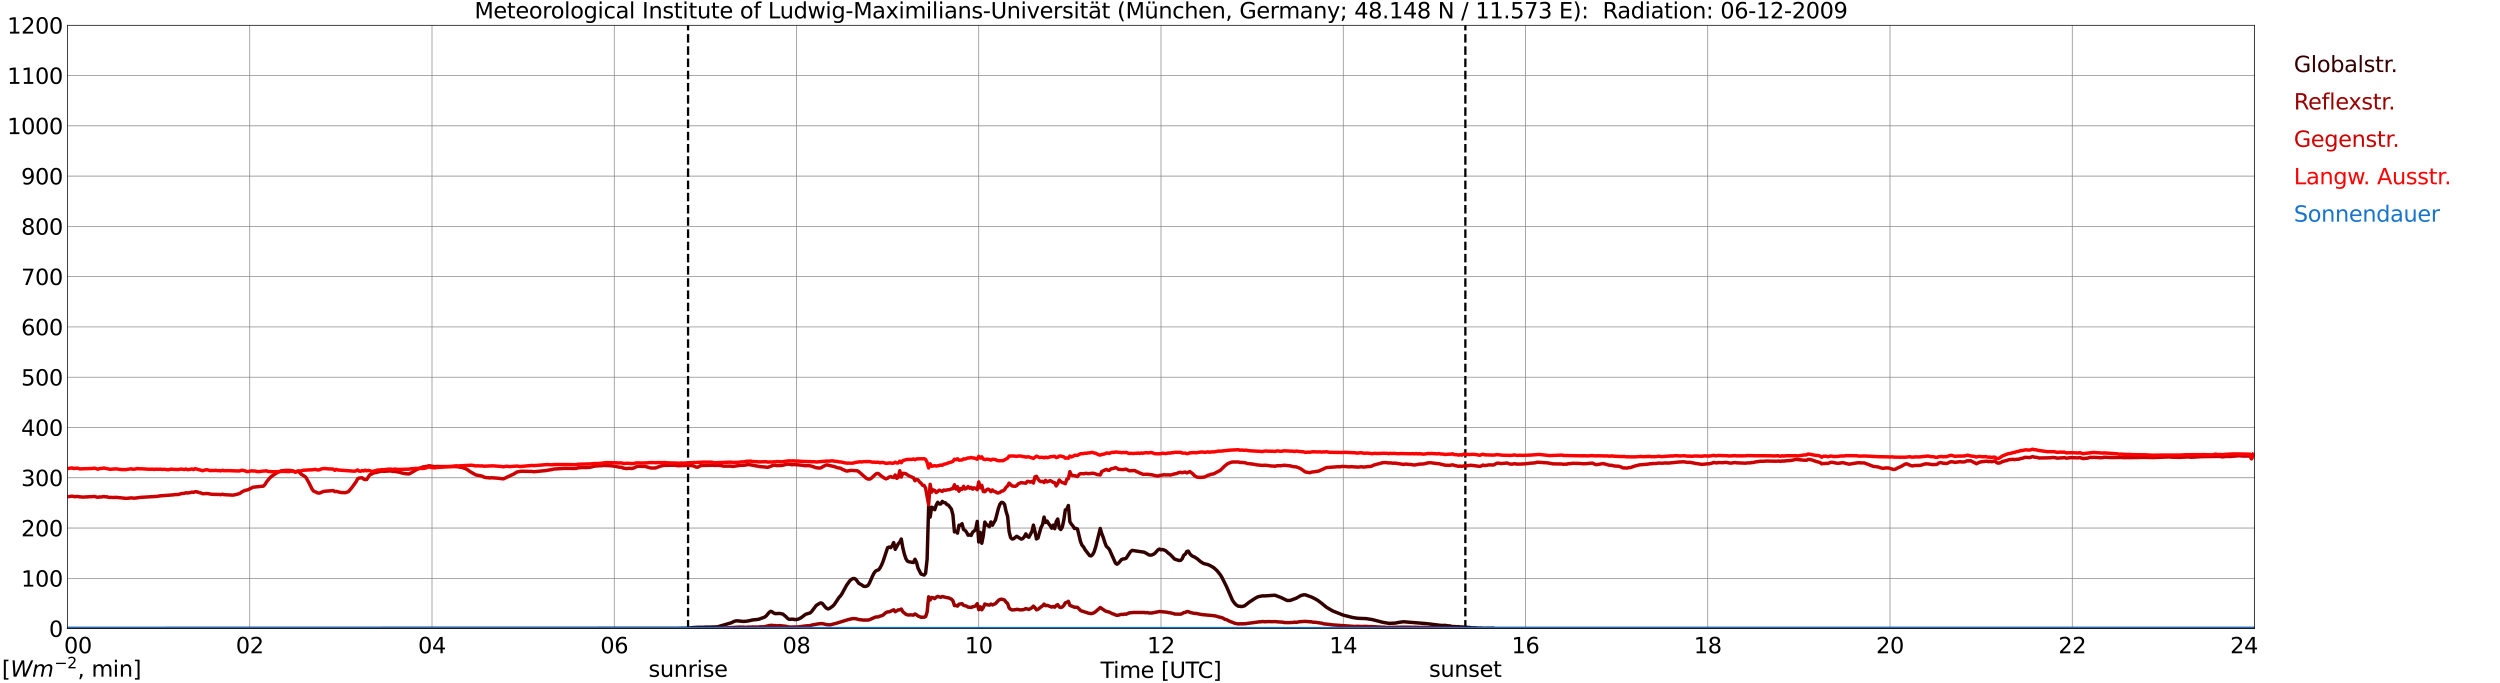 <?xml version="1.0" encoding="utf-8" standalone="no"?>
<!DOCTYPE svg PUBLIC "-//W3C//DTD SVG 1.1//EN"
  "http://www.w3.org/Graphics/SVG/1.1/DTD/svg11.dtd">
<svg xmlns:xlink="http://www.w3.org/1999/xlink" width="1085.4pt" height="296.64pt" viewBox="0 0 1085.4 296.64" xmlns="http://www.w3.org/2000/svg" version="1.1">
 <defs>
  <style type="text/css">*{stroke-linejoin: round; stroke-linecap: butt}</style>
 </defs>
 <g id="figure_1">
  <g id="patch_1">
   <path d="M 0 296.64 
L 1085.4 296.64 
L 1085.4 0 
L 0 0 
z
" style="fill: #ffffff"/>
  </g>
  <g id="axes_1">
   <g id="patch_2">
    <path d="M 29.306 272.909 
L 978.814 272.909 
L 978.814 10.976 
L 29.306 10.976 
z
" style="fill: #ffffff"/>
   </g>
   <g id="patch_3">
    <path d="M 978.814 272.909 
L 978.814 272.909 
L 978.814 10.976 
L 978.814 10.976 
z
" clip-path="url(#pe984d4bec1)" style="fill: #d3d3d3; opacity: 0.25; stroke: #d3d3d3; stroke-linejoin: miter"/>
   </g>
   <g id="matplotlib.axis_1">
    <g id="xtick_1">
     <g id="line2d_1">
      <path d="M 29.306 272.909 
L 29.306 10.976 
" clip-path="url(#pe984d4bec1)" style="fill: none; stroke: #808080; stroke-width: 0.3; stroke-linecap: square"/>
     </g>
     <g id="line2d_2"/>
     <g id="text_1">
      <!--    00 -->
      <g transform="translate(18.733 283.627) scale(0.095 -0.095)">
       <defs>
        <path id="DejaVuSans-20" transform="scale(0.016)"/>
        <path id="DejaVuSans-30" d="M 2034 4250 
Q 1547 4250 1301 3770 
Q 1056 3291 1056 2328 
Q 1056 1369 1301 889 
Q 1547 409 2034 409 
Q 2525 409 2770 889 
Q 3016 1369 3016 2328 
Q 3016 3291 2770 3770 
Q 2525 4250 2034 4250 
z
M 2034 4750 
Q 2819 4750 3233 4129 
Q 3647 3509 3647 2328 
Q 3647 1150 3233 529 
Q 2819 -91 2034 -91 
Q 1250 -91 836 529 
Q 422 1150 422 2328 
Q 422 3509 836 4129 
Q 1250 4750 2034 4750 
z
" transform="scale(0.016)"/>
       </defs>
       <use xlink:href="#DejaVuSans-20"/>
       <use xlink:href="#DejaVuSans-20" transform="translate(31.787 0)"/>
       <use xlink:href="#DejaVuSans-20" transform="translate(63.574 0)"/>
       <use xlink:href="#DejaVuSans-30" transform="translate(95.361 0)"/>
       <use xlink:href="#DejaVuSans-30" transform="translate(158.984 0)"/>
      </g>
     </g>
    </g>
    <g id="xtick_2">
     <g id="line2d_3">
      <path d="M 108.431 272.909 
L 108.431 10.976 
" clip-path="url(#pe984d4bec1)" style="fill: none; stroke: #808080; stroke-width: 0.3; stroke-linecap: square"/>
     </g>
     <g id="line2d_4"/>
     <g id="text_2">
      <!-- 02 -->
      <g transform="translate(102.387 283.627) scale(0.095 -0.095)">
       <defs>
        <path id="DejaVuSans-32" d="M 1228 531 
L 3431 531 
L 3431 0 
L 469 0 
L 469 531 
Q 828 903 1448 1529 
Q 2069 2156 2228 2338 
Q 2531 2678 2651 2914 
Q 2772 3150 2772 3378 
Q 2772 3750 2511 3984 
Q 2250 4219 1831 4219 
Q 1534 4219 1204 4116 
Q 875 4013 500 3803 
L 500 4441 
Q 881 4594 1212 4672 
Q 1544 4750 1819 4750 
Q 2544 4750 2975 4387 
Q 3406 4025 3406 3419 
Q 3406 3131 3298 2873 
Q 3191 2616 2906 2266 
Q 2828 2175 2409 1742 
Q 1991 1309 1228 531 
z
" transform="scale(0.016)"/>
       </defs>
       <use xlink:href="#DejaVuSans-30"/>
       <use xlink:href="#DejaVuSans-32" transform="translate(63.623 0)"/>
      </g>
     </g>
    </g>
    <g id="xtick_3">
     <g id="line2d_5">
      <path d="M 187.557 272.909 
L 187.557 10.976 
" clip-path="url(#pe984d4bec1)" style="fill: none; stroke: #808080; stroke-width: 0.3; stroke-linecap: square"/>
     </g>
     <g id="line2d_6"/>
     <g id="text_3">
      <!-- 04 -->
      <g transform="translate(181.513 283.627) scale(0.095 -0.095)">
       <defs>
        <path id="DejaVuSans-34" d="M 2419 4116 
L 825 1625 
L 2419 1625 
L 2419 4116 
z
M 2253 4666 
L 3047 4666 
L 3047 1625 
L 3713 1625 
L 3713 1100 
L 3047 1100 
L 3047 0 
L 2419 0 
L 2419 1100 
L 313 1100 
L 313 1709 
L 2253 4666 
z
" transform="scale(0.016)"/>
       </defs>
       <use xlink:href="#DejaVuSans-30"/>
       <use xlink:href="#DejaVuSans-34" transform="translate(63.623 0)"/>
      </g>
     </g>
    </g>
    <g id="xtick_4">
     <g id="line2d_7">
      <path d="M 266.683 272.909 
L 266.683 10.976 
" clip-path="url(#pe984d4bec1)" style="fill: none; stroke: #808080; stroke-width: 0.3; stroke-linecap: square"/>
     </g>
     <g id="line2d_8"/>
     <g id="text_4">
      <!-- 06 -->
      <g transform="translate(260.638 283.627) scale(0.095 -0.095)">
       <defs>
        <path id="DejaVuSans-36" d="M 2113 2584 
Q 1688 2584 1439 2293 
Q 1191 2003 1191 1497 
Q 1191 994 1439 701 
Q 1688 409 2113 409 
Q 2538 409 2786 701 
Q 3034 994 3034 1497 
Q 3034 2003 2786 2293 
Q 2538 2584 2113 2584 
z
M 3366 4563 
L 3366 3988 
Q 3128 4100 2886 4159 
Q 2644 4219 2406 4219 
Q 1781 4219 1451 3797 
Q 1122 3375 1075 2522 
Q 1259 2794 1537 2939 
Q 1816 3084 2150 3084 
Q 2853 3084 3261 2657 
Q 3669 2231 3669 1497 
Q 3669 778 3244 343 
Q 2819 -91 2113 -91 
Q 1303 -91 875 529 
Q 447 1150 447 2328 
Q 447 3434 972 4092 
Q 1497 4750 2381 4750 
Q 2619 4750 2861 4703 
Q 3103 4656 3366 4563 
z
" transform="scale(0.016)"/>
       </defs>
       <use xlink:href="#DejaVuSans-30"/>
       <use xlink:href="#DejaVuSans-36" transform="translate(63.623 0)"/>
      </g>
     </g>
    </g>
    <g id="xtick_5">
     <g id="line2d_9">
      <path d="M 345.808 272.909 
L 345.808 10.976 
" clip-path="url(#pe984d4bec1)" style="fill: none; stroke: #808080; stroke-width: 0.3; stroke-linecap: square"/>
     </g>
     <g id="line2d_10"/>
     <g id="text_5">
      <!-- 08 -->
      <g transform="translate(339.764 283.627) scale(0.095 -0.095)">
       <defs>
        <path id="DejaVuSans-38" d="M 2034 2216 
Q 1584 2216 1326 1975 
Q 1069 1734 1069 1313 
Q 1069 891 1326 650 
Q 1584 409 2034 409 
Q 2484 409 2743 651 
Q 3003 894 3003 1313 
Q 3003 1734 2745 1975 
Q 2488 2216 2034 2216 
z
M 1403 2484 
Q 997 2584 770 2862 
Q 544 3141 544 3541 
Q 544 4100 942 4425 
Q 1341 4750 2034 4750 
Q 2731 4750 3128 4425 
Q 3525 4100 3525 3541 
Q 3525 3141 3298 2862 
Q 3072 2584 2669 2484 
Q 3125 2378 3379 2068 
Q 3634 1759 3634 1313 
Q 3634 634 3220 271 
Q 2806 -91 2034 -91 
Q 1263 -91 848 271 
Q 434 634 434 1313 
Q 434 1759 690 2068 
Q 947 2378 1403 2484 
z
M 1172 3481 
Q 1172 3119 1398 2916 
Q 1625 2713 2034 2713 
Q 2441 2713 2670 2916 
Q 2900 3119 2900 3481 
Q 2900 3844 2670 4047 
Q 2441 4250 2034 4250 
Q 1625 4250 1398 4047 
Q 1172 3844 1172 3481 
z
" transform="scale(0.016)"/>
       </defs>
       <use xlink:href="#DejaVuSans-30"/>
       <use xlink:href="#DejaVuSans-38" transform="translate(63.623 0)"/>
      </g>
     </g>
    </g>
    <g id="xtick_6">
     <g id="line2d_11">
      <path d="M 424.934 272.909 
L 424.934 10.976 
" clip-path="url(#pe984d4bec1)" style="fill: none; stroke: #808080; stroke-width: 0.3; stroke-linecap: square"/>
     </g>
     <g id="line2d_12"/>
     <g id="text_6">
      <!-- 10 -->
      <g transform="translate(418.89 283.627) scale(0.095 -0.095)">
       <defs>
        <path id="DejaVuSans-31" d="M 794 531 
L 1825 531 
L 1825 4091 
L 703 3866 
L 703 4441 
L 1819 4666 
L 2450 4666 
L 2450 531 
L 3481 531 
L 3481 0 
L 794 0 
L 794 531 
z
" transform="scale(0.016)"/>
       </defs>
       <use xlink:href="#DejaVuSans-31"/>
       <use xlink:href="#DejaVuSans-30" transform="translate(63.623 0)"/>
      </g>
     </g>
    </g>
    <g id="xtick_7">
     <g id="line2d_13">
      <path d="M 504.06 272.909 
L 504.06 10.976 
" clip-path="url(#pe984d4bec1)" style="fill: none; stroke: #808080; stroke-width: 0.3; stroke-linecap: square"/>
     </g>
     <g id="line2d_14"/>
     <g id="text_7">
      <!-- 12 -->
      <g transform="translate(498.015 283.627) scale(0.095 -0.095)">
       <use xlink:href="#DejaVuSans-31"/>
       <use xlink:href="#DejaVuSans-32" transform="translate(63.623 0)"/>
      </g>
     </g>
    </g>
    <g id="xtick_8">
     <g id="line2d_15">
      <path d="M 583.185 272.909 
L 583.185 10.976 
" clip-path="url(#pe984d4bec1)" style="fill: none; stroke: #808080; stroke-width: 0.3; stroke-linecap: square"/>
     </g>
     <g id="line2d_16"/>
     <g id="text_8">
      <!-- 14 -->
      <g transform="translate(577.141 283.627) scale(0.095 -0.095)">
       <use xlink:href="#DejaVuSans-31"/>
       <use xlink:href="#DejaVuSans-34" transform="translate(63.623 0)"/>
      </g>
     </g>
    </g>
    <g id="xtick_9">
     <g id="line2d_17">
      <path d="M 662.311 272.909 
L 662.311 10.976 
" clip-path="url(#pe984d4bec1)" style="fill: none; stroke: #808080; stroke-width: 0.3; stroke-linecap: square"/>
     </g>
     <g id="line2d_18"/>
     <g id="text_9">
      <!-- 16 -->
      <g transform="translate(656.267 283.627) scale(0.095 -0.095)">
       <use xlink:href="#DejaVuSans-31"/>
       <use xlink:href="#DejaVuSans-36" transform="translate(63.623 0)"/>
      </g>
     </g>
    </g>
    <g id="xtick_10">
     <g id="line2d_19">
      <path d="M 741.437 272.909 
L 741.437 10.976 
" clip-path="url(#pe984d4bec1)" style="fill: none; stroke: #808080; stroke-width: 0.3; stroke-linecap: square"/>
     </g>
     <g id="line2d_20"/>
     <g id="text_10">
      <!-- 18 -->
      <g transform="translate(735.392 283.627) scale(0.095 -0.095)">
       <use xlink:href="#DejaVuSans-31"/>
       <use xlink:href="#DejaVuSans-38" transform="translate(63.623 0)"/>
      </g>
     </g>
    </g>
    <g id="xtick_11">
     <g id="line2d_21">
      <path d="M 820.562 272.909 
L 820.562 10.976 
" clip-path="url(#pe984d4bec1)" style="fill: none; stroke: #808080; stroke-width: 0.3; stroke-linecap: square"/>
     </g>
     <g id="line2d_22"/>
     <g id="text_11">
      <!-- 20 -->
      <g transform="translate(814.518 283.627) scale(0.095 -0.095)">
       <use xlink:href="#DejaVuSans-32"/>
       <use xlink:href="#DejaVuSans-30" transform="translate(63.623 0)"/>
      </g>
     </g>
    </g>
    <g id="xtick_12">
     <g id="line2d_23">
      <path d="M 899.688 272.909 
L 899.688 10.976 
" clip-path="url(#pe984d4bec1)" style="fill: none; stroke: #808080; stroke-width: 0.3; stroke-linecap: square"/>
     </g>
     <g id="line2d_24"/>
     <g id="text_12">
      <!-- 22 -->
      <g transform="translate(893.644 283.627) scale(0.095 -0.095)">
       <use xlink:href="#DejaVuSans-32"/>
       <use xlink:href="#DejaVuSans-32" transform="translate(63.623 0)"/>
      </g>
     </g>
    </g>
    <g id="xtick_13">
     <g id="line2d_25">
      <path d="M 978.814 272.909 
L 978.814 10.976 
" clip-path="url(#pe984d4bec1)" style="fill: none; stroke: #808080; stroke-width: 0.3; stroke-linecap: square"/>
     </g>
     <g id="line2d_26"/>
     <g id="text_13">
      <!-- 24    -->
      <g transform="translate(968.241 283.627) scale(0.095 -0.095)">
       <use xlink:href="#DejaVuSans-32"/>
       <use xlink:href="#DejaVuSans-34" transform="translate(63.623 0)"/>
       <use xlink:href="#DejaVuSans-20" transform="translate(127.246 0)"/>
       <use xlink:href="#DejaVuSans-20" transform="translate(159.033 0)"/>
       <use xlink:href="#DejaVuSans-20" transform="translate(190.82 0)"/>
      </g>
     </g>
    </g>
    <g id="text_14">
     <!-- Time [UTC] -->
     <g transform="translate(477.806 294.322) scale(0.095 -0.095)">
      <defs>
       <path id="DejaVuSans-54" d="M -19 4666 
L 3928 4666 
L 3928 4134 
L 2272 4134 
L 2272 0 
L 1638 0 
L 1638 4134 
L -19 4134 
L -19 4666 
z
" transform="scale(0.016)"/>
       <path id="DejaVuSans-69" d="M 603 3500 
L 1178 3500 
L 1178 0 
L 603 0 
L 603 3500 
z
M 603 4863 
L 1178 4863 
L 1178 4134 
L 603 4134 
L 603 4863 
z
" transform="scale(0.016)"/>
       <path id="DejaVuSans-6d" d="M 3328 2828 
Q 3544 3216 3844 3400 
Q 4144 3584 4550 3584 
Q 5097 3584 5394 3201 
Q 5691 2819 5691 2113 
L 5691 0 
L 5113 0 
L 5113 2094 
Q 5113 2597 4934 2840 
Q 4756 3084 4391 3084 
Q 3944 3084 3684 2787 
Q 3425 2491 3425 1978 
L 3425 0 
L 2847 0 
L 2847 2094 
Q 2847 2600 2669 2842 
Q 2491 3084 2119 3084 
Q 1678 3084 1418 2786 
Q 1159 2488 1159 1978 
L 1159 0 
L 581 0 
L 581 3500 
L 1159 3500 
L 1159 2956 
Q 1356 3278 1631 3431 
Q 1906 3584 2284 3584 
Q 2666 3584 2933 3390 
Q 3200 3197 3328 2828 
z
" transform="scale(0.016)"/>
       <path id="DejaVuSans-65" d="M 3597 1894 
L 3597 1613 
L 953 1613 
Q 991 1019 1311 708 
Q 1631 397 2203 397 
Q 2534 397 2845 478 
Q 3156 559 3463 722 
L 3463 178 
Q 3153 47 2828 -22 
Q 2503 -91 2169 -91 
Q 1331 -91 842 396 
Q 353 884 353 1716 
Q 353 2575 817 3079 
Q 1281 3584 2069 3584 
Q 2775 3584 3186 3129 
Q 3597 2675 3597 1894 
z
M 3022 2063 
Q 3016 2534 2758 2815 
Q 2500 3097 2075 3097 
Q 1594 3097 1305 2825 
Q 1016 2553 972 2059 
L 3022 2063 
z
" transform="scale(0.016)"/>
       <path id="DejaVuSans-5b" d="M 550 4863 
L 1875 4863 
L 1875 4416 
L 1125 4416 
L 1125 -397 
L 1875 -397 
L 1875 -844 
L 550 -844 
L 550 4863 
z
" transform="scale(0.016)"/>
       <path id="DejaVuSans-55" d="M 556 4666 
L 1191 4666 
L 1191 1831 
Q 1191 1081 1462 751 
Q 1734 422 2344 422 
Q 2950 422 3222 751 
Q 3494 1081 3494 1831 
L 3494 4666 
L 4128 4666 
L 4128 1753 
Q 4128 841 3676 375 
Q 3225 -91 2344 -91 
Q 1459 -91 1007 375 
Q 556 841 556 1753 
L 556 4666 
z
" transform="scale(0.016)"/>
       <path id="DejaVuSans-43" d="M 4122 4306 
L 4122 3641 
Q 3803 3938 3442 4084 
Q 3081 4231 2675 4231 
Q 1875 4231 1450 3742 
Q 1025 3253 1025 2328 
Q 1025 1406 1450 917 
Q 1875 428 2675 428 
Q 3081 428 3442 575 
Q 3803 722 4122 1019 
L 4122 359 
Q 3791 134 3420 21 
Q 3050 -91 2638 -91 
Q 1578 -91 968 557 
Q 359 1206 359 2328 
Q 359 3453 968 4101 
Q 1578 4750 2638 4750 
Q 3056 4750 3426 4639 
Q 3797 4528 4122 4306 
z
" transform="scale(0.016)"/>
       <path id="DejaVuSans-5d" d="M 1947 4863 
L 1947 -844 
L 622 -844 
L 622 -397 
L 1369 -397 
L 1369 4416 
L 622 4416 
L 622 4863 
L 1947 4863 
z
" transform="scale(0.016)"/>
      </defs>
      <use xlink:href="#DejaVuSans-54"/>
      <use xlink:href="#DejaVuSans-69" transform="translate(57.959 0)"/>
      <use xlink:href="#DejaVuSans-6d" transform="translate(85.742 0)"/>
      <use xlink:href="#DejaVuSans-65" transform="translate(183.154 0)"/>
      <use xlink:href="#DejaVuSans-20" transform="translate(244.678 0)"/>
      <use xlink:href="#DejaVuSans-5b" transform="translate(276.465 0)"/>
      <use xlink:href="#DejaVuSans-55" transform="translate(315.479 0)"/>
      <use xlink:href="#DejaVuSans-54" transform="translate(388.672 0)"/>
      <use xlink:href="#DejaVuSans-43" transform="translate(443.881 0)"/>
      <use xlink:href="#DejaVuSans-5d" transform="translate(513.705 0)"/>
     </g>
    </g>
   </g>
   <g id="matplotlib.axis_2">
    <g id="ytick_1">
     <g id="line2d_27">
      <path d="M 29.306 272.909 
L 978.814 272.909 
" clip-path="url(#pe984d4bec1)" style="fill: none; stroke: #808080; stroke-width: 0.3; stroke-linecap: square"/>
     </g>
     <g id="line2d_28"/>
     <g id="text_15">
      <!-- 0 -->
      <g transform="translate(21.261 276.518) scale(0.095 -0.095)">
       <use xlink:href="#DejaVuSans-30"/>
      </g>
     </g>
    </g>
    <g id="ytick_2">
     <g id="line2d_29">
      <path d="M 29.306 251.081 
L 978.814 251.081 
" clip-path="url(#pe984d4bec1)" style="fill: none; stroke: #808080; stroke-width: 0.3; stroke-linecap: square"/>
     </g>
     <g id="line2d_30"/>
     <g id="text_16">
      <!-- 100 -->
      <g transform="translate(9.173 254.69) scale(0.095 -0.095)">
       <use xlink:href="#DejaVuSans-31"/>
       <use xlink:href="#DejaVuSans-30" transform="translate(63.623 0)"/>
       <use xlink:href="#DejaVuSans-30" transform="translate(127.246 0)"/>
      </g>
     </g>
    </g>
    <g id="ytick_3">
     <g id="line2d_31">
      <path d="M 29.306 229.253 
L 978.814 229.253 
" clip-path="url(#pe984d4bec1)" style="fill: none; stroke: #808080; stroke-width: 0.3; stroke-linecap: square"/>
     </g>
     <g id="line2d_32"/>
     <g id="text_17">
      <!-- 200 -->
      <g transform="translate(9.173 232.863) scale(0.095 -0.095)">
       <use xlink:href="#DejaVuSans-32"/>
       <use xlink:href="#DejaVuSans-30" transform="translate(63.623 0)"/>
       <use xlink:href="#DejaVuSans-30" transform="translate(127.246 0)"/>
      </g>
     </g>
    </g>
    <g id="ytick_4">
     <g id="line2d_33">
      <path d="M 29.306 207.426 
L 978.814 207.426 
" clip-path="url(#pe984d4bec1)" style="fill: none; stroke: #808080; stroke-width: 0.3; stroke-linecap: square"/>
     </g>
     <g id="line2d_34"/>
     <g id="text_18">
      <!-- 300 -->
      <g transform="translate(9.173 211.035) scale(0.095 -0.095)">
       <defs>
        <path id="DejaVuSans-33" d="M 2597 2516 
Q 3050 2419 3304 2112 
Q 3559 1806 3559 1356 
Q 3559 666 3084 287 
Q 2609 -91 1734 -91 
Q 1441 -91 1130 -33 
Q 819 25 488 141 
L 488 750 
Q 750 597 1062 519 
Q 1375 441 1716 441 
Q 2309 441 2620 675 
Q 2931 909 2931 1356 
Q 2931 1769 2642 2001 
Q 2353 2234 1838 2234 
L 1294 2234 
L 1294 2753 
L 1863 2753 
Q 2328 2753 2575 2939 
Q 2822 3125 2822 3475 
Q 2822 3834 2567 4026 
Q 2313 4219 1838 4219 
Q 1578 4219 1281 4162 
Q 984 4106 628 3988 
L 628 4550 
Q 988 4650 1302 4700 
Q 1616 4750 1894 4750 
Q 2613 4750 3031 4423 
Q 3450 4097 3450 3541 
Q 3450 3153 3228 2886 
Q 3006 2619 2597 2516 
z
" transform="scale(0.016)"/>
       </defs>
       <use xlink:href="#DejaVuSans-33"/>
       <use xlink:href="#DejaVuSans-30" transform="translate(63.623 0)"/>
       <use xlink:href="#DejaVuSans-30" transform="translate(127.246 0)"/>
      </g>
     </g>
    </g>
    <g id="ytick_5">
     <g id="line2d_35">
      <path d="M 29.306 185.598 
L 978.814 185.598 
" clip-path="url(#pe984d4bec1)" style="fill: none; stroke: #808080; stroke-width: 0.3; stroke-linecap: square"/>
     </g>
     <g id="line2d_36"/>
     <g id="text_19">
      <!-- 400 -->
      <g transform="translate(9.173 189.207) scale(0.095 -0.095)">
       <use xlink:href="#DejaVuSans-34"/>
       <use xlink:href="#DejaVuSans-30" transform="translate(63.623 0)"/>
       <use xlink:href="#DejaVuSans-30" transform="translate(127.246 0)"/>
      </g>
     </g>
    </g>
    <g id="ytick_6">
     <g id="line2d_37">
      <path d="M 29.306 163.77 
L 978.814 163.77 
" clip-path="url(#pe984d4bec1)" style="fill: none; stroke: #808080; stroke-width: 0.3; stroke-linecap: square"/>
     </g>
     <g id="line2d_38"/>
     <g id="text_20">
      <!-- 500 -->
      <g transform="translate(9.173 167.379) scale(0.095 -0.095)">
       <defs>
        <path id="DejaVuSans-35" d="M 691 4666 
L 3169 4666 
L 3169 4134 
L 1269 4134 
L 1269 2991 
Q 1406 3038 1543 3061 
Q 1681 3084 1819 3084 
Q 2600 3084 3056 2656 
Q 3513 2228 3513 1497 
Q 3513 744 3044 326 
Q 2575 -91 1722 -91 
Q 1428 -91 1123 -41 
Q 819 9 494 109 
L 494 744 
Q 775 591 1075 516 
Q 1375 441 1709 441 
Q 2250 441 2565 725 
Q 2881 1009 2881 1497 
Q 2881 1984 2565 2268 
Q 2250 2553 1709 2553 
Q 1456 2553 1204 2497 
Q 953 2441 691 2322 
L 691 4666 
z
" transform="scale(0.016)"/>
       </defs>
       <use xlink:href="#DejaVuSans-35"/>
       <use xlink:href="#DejaVuSans-30" transform="translate(63.623 0)"/>
       <use xlink:href="#DejaVuSans-30" transform="translate(127.246 0)"/>
      </g>
     </g>
    </g>
    <g id="ytick_7">
     <g id="line2d_39">
      <path d="M 29.306 141.942 
L 978.814 141.942 
" clip-path="url(#pe984d4bec1)" style="fill: none; stroke: #808080; stroke-width: 0.3; stroke-linecap: square"/>
     </g>
     <g id="line2d_40"/>
     <g id="text_21">
      <!-- 600 -->
      <g transform="translate(9.173 145.551) scale(0.095 -0.095)">
       <use xlink:href="#DejaVuSans-36"/>
       <use xlink:href="#DejaVuSans-30" transform="translate(63.623 0)"/>
       <use xlink:href="#DejaVuSans-30" transform="translate(127.246 0)"/>
      </g>
     </g>
    </g>
    <g id="ytick_8">
     <g id="line2d_41">
      <path d="M 29.306 120.114 
L 978.814 120.114 
" clip-path="url(#pe984d4bec1)" style="fill: none; stroke: #808080; stroke-width: 0.3; stroke-linecap: square"/>
     </g>
     <g id="line2d_42"/>
     <g id="text_22">
      <!-- 700 -->
      <g transform="translate(9.173 123.724) scale(0.095 -0.095)">
       <defs>
        <path id="DejaVuSans-37" d="M 525 4666 
L 3525 4666 
L 3525 4397 
L 1831 0 
L 1172 0 
L 2766 4134 
L 525 4134 
L 525 4666 
z
" transform="scale(0.016)"/>
       </defs>
       <use xlink:href="#DejaVuSans-37"/>
       <use xlink:href="#DejaVuSans-30" transform="translate(63.623 0)"/>
       <use xlink:href="#DejaVuSans-30" transform="translate(127.246 0)"/>
      </g>
     </g>
    </g>
    <g id="ytick_9">
     <g id="line2d_43">
      <path d="M 29.306 98.287 
L 978.814 98.287 
" clip-path="url(#pe984d4bec1)" style="fill: none; stroke: #808080; stroke-width: 0.3; stroke-linecap: square"/>
     </g>
     <g id="line2d_44"/>
     <g id="text_23">
      <!-- 800 -->
      <g transform="translate(9.173 101.896) scale(0.095 -0.095)">
       <use xlink:href="#DejaVuSans-38"/>
       <use xlink:href="#DejaVuSans-30" transform="translate(63.623 0)"/>
       <use xlink:href="#DejaVuSans-30" transform="translate(127.246 0)"/>
      </g>
     </g>
    </g>
    <g id="ytick_10">
     <g id="line2d_45">
      <path d="M 29.306 76.459 
L 978.814 76.459 
" clip-path="url(#pe984d4bec1)" style="fill: none; stroke: #808080; stroke-width: 0.3; stroke-linecap: square"/>
     </g>
     <g id="line2d_46"/>
     <g id="text_24">
      <!-- 900 -->
      <g transform="translate(9.173 80.068) scale(0.095 -0.095)">
       <defs>
        <path id="DejaVuSans-39" d="M 703 97 
L 703 672 
Q 941 559 1184 500 
Q 1428 441 1663 441 
Q 2288 441 2617 861 
Q 2947 1281 2994 2138 
Q 2813 1869 2534 1725 
Q 2256 1581 1919 1581 
Q 1219 1581 811 2004 
Q 403 2428 403 3163 
Q 403 3881 828 4315 
Q 1253 4750 1959 4750 
Q 2769 4750 3195 4129 
Q 3622 3509 3622 2328 
Q 3622 1225 3098 567 
Q 2575 -91 1691 -91 
Q 1453 -91 1209 -44 
Q 966 3 703 97 
z
M 1959 2075 
Q 2384 2075 2632 2365 
Q 2881 2656 2881 3163 
Q 2881 3666 2632 3958 
Q 2384 4250 1959 4250 
Q 1534 4250 1286 3958 
Q 1038 3666 1038 3163 
Q 1038 2656 1286 2365 
Q 1534 2075 1959 2075 
z
" transform="scale(0.016)"/>
       </defs>
       <use xlink:href="#DejaVuSans-39"/>
       <use xlink:href="#DejaVuSans-30" transform="translate(63.623 0)"/>
       <use xlink:href="#DejaVuSans-30" transform="translate(127.246 0)"/>
      </g>
     </g>
    </g>
    <g id="ytick_11">
     <g id="line2d_47">
      <path d="M 29.306 54.631 
L 978.814 54.631 
" clip-path="url(#pe984d4bec1)" style="fill: none; stroke: #808080; stroke-width: 0.3; stroke-linecap: square"/>
     </g>
     <g id="line2d_48"/>
     <g id="text_25">
      <!-- 1000 -->
      <g transform="translate(3.128 58.24) scale(0.095 -0.095)">
       <use xlink:href="#DejaVuSans-31"/>
       <use xlink:href="#DejaVuSans-30" transform="translate(63.623 0)"/>
       <use xlink:href="#DejaVuSans-30" transform="translate(127.246 0)"/>
       <use xlink:href="#DejaVuSans-30" transform="translate(190.869 0)"/>
      </g>
     </g>
    </g>
    <g id="ytick_12">
     <g id="line2d_49">
      <path d="M 29.306 32.803 
L 978.814 32.803 
" clip-path="url(#pe984d4bec1)" style="fill: none; stroke: #808080; stroke-width: 0.3; stroke-linecap: square"/>
     </g>
     <g id="line2d_50"/>
     <g id="text_26">
      <!-- 1100 -->
      <g transform="translate(3.128 36.413) scale(0.095 -0.095)">
       <use xlink:href="#DejaVuSans-31"/>
       <use xlink:href="#DejaVuSans-31" transform="translate(63.623 0)"/>
       <use xlink:href="#DejaVuSans-30" transform="translate(127.246 0)"/>
       <use xlink:href="#DejaVuSans-30" transform="translate(190.869 0)"/>
      </g>
     </g>
    </g>
    <g id="ytick_13">
     <g id="line2d_51">
      <path d="M 29.306 10.976 
L 978.814 10.976 
" clip-path="url(#pe984d4bec1)" style="fill: none; stroke: #808080; stroke-width: 0.3; stroke-linecap: square"/>
     </g>
     <g id="line2d_52"/>
     <g id="text_27">
      <!-- 1200 -->
      <g transform="translate(3.128 14.585) scale(0.095 -0.095)">
       <use xlink:href="#DejaVuSans-31"/>
       <use xlink:href="#DejaVuSans-32" transform="translate(63.623 0)"/>
       <use xlink:href="#DejaVuSans-30" transform="translate(127.246 0)"/>
       <use xlink:href="#DejaVuSans-30" transform="translate(190.869 0)"/>
      </g>
     </g>
    </g>
   </g>
   <g id="line2d_53">
    <path d="M 298.729 272.909 
L 298.729 10.976 
" clip-path="url(#pe984d4bec1)" style="fill: none; stroke-dasharray: 3.7,1.6; stroke-dashoffset: 0; stroke: #000000"/>
   </g>
   <g id="line2d_54">
    <path d="M 636.2 272.909 
L 636.2 10.976 
" clip-path="url(#pe984d4bec1)" style="fill: none; stroke-dasharray: 3.7,1.6; stroke-dashoffset: 0; stroke: #000000"/>
   </g>
   <g id="line2d_55">
    <path d="M 29.306 272.909 
L 293.717 272.828 
L 295.696 272.782 
L 298.333 272.736 
L 300.971 272.461 
L 303.608 272.324 
L 304.927 272.37 
L 306.246 272.278 
L 307.564 272.278 
L 310.861 272.186 
L 311.521 272.14 
L 317.455 270.403 
L 318.774 269.761 
L 319.433 269.578 
L 320.093 269.532 
L 322.73 269.807 
L 324.049 269.715 
L 325.368 269.486 
L 326.686 269.168 
L 329.324 268.892 
L 331.961 267.932 
L 332.621 267.428 
L 333.94 265.872 
L 334.599 265.415 
L 335.258 265.642 
L 335.918 266.147 
L 336.577 266.422 
L 338.555 266.33 
L 339.874 266.605 
L 341.193 267.703 
L 341.852 268.388 
L 342.512 268.847 
L 343.171 268.892 
L 343.83 268.801 
L 344.49 268.847 
L 345.149 269.03 
L 346.468 268.847 
L 347.787 268.205 
L 349.765 266.697 
L 351.743 266.101 
L 352.402 265.461 
L 354.38 262.853 
L 355.699 262.028 
L 356.359 261.755 
L 357.018 261.982 
L 358.337 263.63 
L 358.996 264.18 
L 359.655 264.361 
L 360.315 264.042 
L 361.634 263.08 
L 362.293 262.349 
L 364.271 259.373 
L 364.93 258.688 
L 365.59 257.682 
L 367.568 254.067 
L 368.887 252.236 
L 369.546 251.594 
L 370.206 251.229 
L 370.865 251.138 
L 371.524 251.459 
L 372.843 253.242 
L 374.162 253.975 
L 374.821 254.477 
L 375.481 254.615 
L 376.14 254.523 
L 376.799 254.202 
L 377.459 253.196 
L 378.777 250.177 
L 379.437 248.85 
L 380.096 247.979 
L 380.756 247.615 
L 381.415 247.431 
L 382.074 246.561 
L 382.734 245.325 
L 383.393 243.725 
L 385.371 237.775 
L 386.031 237.5 
L 386.69 237.775 
L 387.349 236.906 
L 388.009 235.579 
L 388.668 238.508 
L 389.987 236.083 
L 390.646 235.396 
L 391.306 234.023 
L 391.965 237.821 
L 392.624 240.521 
L 393.284 242.533 
L 393.943 243.588 
L 394.603 243.906 
L 396.581 244.227 
L 397.24 242.808 
L 397.899 244.09 
L 398.559 246.652 
L 399.878 249.215 
L 401.196 249.673 
L 401.856 248.896 
L 402.515 242.808 
L 403.175 219.883 
L 403.834 224.506 
L 404.493 220.203 
L 405.153 220.524 
L 405.812 221.301 
L 406.471 219.289 
L 407.131 218.053 
L 407.79 218.831 
L 408.45 218.785 
L 409.109 217.687 
L 409.768 218.189 
L 410.428 218.28 
L 411.087 219.06 
L 411.746 219.289 
L 413.065 221.026 
L 413.725 223.589 
L 414.384 230.912 
L 415.043 230.637 
L 415.703 231.46 
L 416.362 228.029 
L 417.022 228.075 
L 417.681 227.387 
L 418.34 229.904 
L 419 230.27 
L 419.659 231.093 
L 420.318 232.375 
L 420.978 232.193 
L 421.637 232.466 
L 422.297 231.002 
L 422.956 230.545 
L 423.615 229.72 
L 424.275 226.381 
L 424.934 235.304 
L 425.593 231.139 
L 426.253 235.854 
L 426.912 232.512 
L 427.572 226.656 
L 428.231 227.708 
L 429.55 228.668 
L 430.209 226.61 
L 430.869 228.029 
L 432.187 225.695 
L 433.506 220.616 
L 434.165 218.831 
L 434.825 218.099 
L 435.484 218.235 
L 436.144 219.014 
L 436.803 222.078 
L 437.462 224.185 
L 438.122 230.821 
L 438.781 233.429 
L 439.44 234.023 
L 440.1 233.885 
L 441.419 232.833 
L 443.397 234.068 
L 444.056 233.793 
L 444.716 233.062 
L 445.375 231.781 
L 446.034 232.879 
L 446.694 233.246 
L 448.012 230.775 
L 448.672 227.983 
L 449.331 230.729 
L 449.991 233.977 
L 450.65 233.61 
L 451.969 228.989 
L 452.628 227.754 
L 453.287 224.506 
L 453.947 226.839 
L 454.606 226.243 
L 455.266 227.341 
L 455.925 228.166 
L 456.584 229.31 
L 457.244 227.983 
L 457.903 229.539 
L 458.563 226.472 
L 459.222 225.329 
L 459.881 229.173 
L 460.541 229.904 
L 461.2 228.897 
L 461.859 225.787 
L 462.519 221.393 
L 463.178 221.026 
L 463.838 219.47 
L 464.497 226.518 
L 465.156 227.57 
L 465.816 228.35 
L 466.475 229.448 
L 467.134 229.402 
L 467.794 229.675 
L 469.113 235.121 
L 469.772 236.723 
L 470.431 237.454 
L 471.091 238.646 
L 473.069 241.208 
L 473.728 241.344 
L 474.388 240.75 
L 475.047 239.515 
L 475.706 237.408 
L 477.685 229.448 
L 478.344 231.689 
L 479.003 233.383 
L 479.663 235.487 
L 480.322 237.181 
L 480.981 237.775 
L 481.641 238.554 
L 484.278 244.456 
L 484.938 244.961 
L 485.597 244.502 
L 486.916 242.946 
L 487.575 242.671 
L 488.235 242.625 
L 488.894 242.398 
L 490.872 239.423 
L 491.532 238.964 
L 496.807 239.744 
L 498.785 240.887 
L 499.444 241.025 
L 500.103 240.933 
L 500.763 240.658 
L 501.422 240.2 
L 502.741 238.735 
L 503.4 238.371 
L 504.06 238.735 
L 504.719 238.554 
L 506.038 239.056 
L 507.357 240.246 
L 508.016 240.704 
L 509.994 242.762 
L 511.972 243.358 
L 512.632 243.267 
L 513.291 242.533 
L 513.95 241.025 
L 514.61 240.612 
L 515.269 239.423 
L 515.929 239.285 
L 516.588 240.429 
L 517.247 241.117 
L 517.907 241.573 
L 518.566 241.802 
L 519.885 242.671 
L 521.204 243.815 
L 522.522 244.64 
L 524.501 245.142 
L 525.819 245.783 
L 527.138 246.606 
L 528.457 247.842 
L 529.776 249.49 
L 530.435 250.542 
L 532.413 254.477 
L 535.051 260.517 
L 535.71 261.526 
L 536.369 262.303 
L 537.029 262.853 
L 537.688 263.217 
L 538.348 263.217 
L 539.007 263.355 
L 540.326 263.036 
L 542.304 261.48 
L 544.941 259.74 
L 546.26 259.055 
L 548.238 258.688 
L 548.898 258.734 
L 550.216 258.642 
L 553.513 258.413 
L 556.151 259.419 
L 558.788 260.701 
L 560.107 260.701 
L 562.085 259.969 
L 562.745 259.74 
L 564.723 258.596 
L 566.042 258.23 
L 566.701 258.23 
L 569.338 259.192 
L 570.657 259.832 
L 571.976 260.563 
L 573.295 261.526 
L 575.932 263.676 
L 578.57 265.232 
L 583.185 267.061 
L 587.142 268.07 
L 589.12 268.388 
L 590.439 268.48 
L 593.076 268.572 
L 595.714 268.984 
L 600.329 270.174 
L 602.967 270.632 
L 605.604 270.54 
L 607.582 270.174 
L 608.901 269.99 
L 609.561 269.945 
L 611.539 270.128 
L 612.858 270.22 
L 619.451 270.767 
L 625.386 271.501 
L 626.705 271.547 
L 627.364 271.501 
L 628.683 271.73 
L 629.342 271.73 
L 630.661 272.049 
L 631.32 272.005 
L 632.639 272.14 
L 633.298 272.049 
L 633.958 272.232 
L 634.617 272.14 
L 635.276 272.278 
L 636.595 272.278 
L 637.255 272.415 
L 637.914 272.415 
L 639.233 272.599 
L 640.552 272.599 
L 641.87 272.736 
L 643.189 272.691 
L 643.848 272.782 
L 645.167 272.782 
L 648.464 272.736 
L 649.123 272.909 
L 978.154 272.909 
L 978.154 272.909 
" clip-path="url(#pe984d4bec1)" style="fill: none; stroke: #330000; stroke-width: 1.5; stroke-linecap: square"/>
   </g>
   <g id="line2d_56">
    <path d="M 29.306 272.909 
L 309.543 272.909 
L 310.861 272.745 
L 314.158 272.653 
L 321.411 272.234 
L 322.071 272.326 
L 322.73 272.234 
L 323.39 272.374 
L 325.368 272.234 
L 326.027 272.326 
L 326.686 272.186 
L 327.346 272.28 
L 328.005 272.186 
L 328.665 272.28 
L 329.983 272.14 
L 331.302 272.14 
L 331.961 272.095 
L 333.94 271.582 
L 335.258 271.49 
L 335.918 271.63 
L 336.577 271.582 
L 337.236 271.721 
L 338.555 271.63 
L 341.193 271.907 
L 342.512 272.234 
L 343.83 272.234 
L 346.468 272.186 
L 350.424 271.676 
L 351.083 271.721 
L 353.062 271.256 
L 355.699 270.792 
L 357.018 270.743 
L 358.996 271.211 
L 360.315 271.302 
L 362.952 270.652 
L 366.249 269.628 
L 368.227 269.021 
L 370.206 268.556 
L 371.524 268.604 
L 372.843 268.975 
L 374.821 269.209 
L 376.799 269.209 
L 377.459 269.069 
L 379.437 268.185 
L 380.096 267.906 
L 381.415 267.812 
L 382.074 267.487 
L 382.734 267.347 
L 383.393 267.022 
L 384.712 265.904 
L 385.371 265.671 
L 386.031 265.625 
L 386.69 265.391 
L 388.009 264.741 
L 388.668 265.579 
L 389.987 264.787 
L 390.646 264.787 
L 391.306 264.416 
L 391.965 265.579 
L 393.284 266.694 
L 393.943 266.928 
L 394.603 267.022 
L 395.262 266.928 
L 396.581 267.068 
L 397.24 266.555 
L 397.899 266.928 
L 398.559 267.441 
L 399.878 267.998 
L 401.196 267.952 
L 401.856 267.718 
L 402.515 265.765 
L 403.175 259.109 
L 403.834 260.506 
L 404.493 259.389 
L 405.153 259.528 
L 405.812 259.899 
L 406.471 259.295 
L 407.131 258.924 
L 408.45 259.343 
L 409.109 258.97 
L 411.087 259.48 
L 411.746 259.528 
L 413.065 260.133 
L 413.725 260.832 
L 414.384 262.925 
L 415.043 262.879 
L 415.703 263.158 
L 416.362 262.32 
L 417.681 262.087 
L 418.34 262.833 
L 419.659 263.158 
L 420.318 263.623 
L 420.978 263.623 
L 421.637 263.763 
L 422.297 263.438 
L 422.956 263.298 
L 423.615 263.019 
L 424.275 262.087 
L 424.934 264.695 
L 425.593 263.438 
L 426.253 264.741 
L 426.912 263.763 
L 427.572 262.226 
L 428.231 262.506 
L 429.55 262.739 
L 430.209 262.274 
L 430.869 262.645 
L 432.187 262.087 
L 433.506 260.646 
L 434.165 260.273 
L 434.825 260.133 
L 435.484 260.273 
L 436.144 260.552 
L 436.803 261.436 
L 437.462 261.995 
L 438.122 263.949 
L 438.781 264.555 
L 439.44 264.833 
L 440.759 264.695 
L 441.419 264.555 
L 442.078 264.601 
L 442.737 264.787 
L 444.056 264.741 
L 444.716 264.555 
L 445.375 264.228 
L 446.694 264.601 
L 448.012 263.857 
L 448.672 263.158 
L 449.331 263.809 
L 449.991 264.741 
L 450.65 264.555 
L 451.969 263.484 
L 452.628 263.064 
L 453.287 262.274 
L 453.947 262.973 
L 454.606 262.785 
L 456.584 263.577 
L 457.244 263.298 
L 457.903 263.623 
L 458.563 262.879 
L 459.222 262.506 
L 459.881 263.529 
L 460.541 263.763 
L 461.2 263.529 
L 461.859 262.879 
L 462.519 261.716 
L 463.178 261.53 
L 463.838 261.063 
L 464.497 262.833 
L 466.475 263.623 
L 467.794 263.669 
L 469.113 265.02 
L 469.772 265.345 
L 470.431 265.485 
L 471.091 265.765 
L 471.75 265.904 
L 472.409 266.184 
L 473.728 266.415 
L 474.388 266.275 
L 475.047 265.998 
L 475.706 265.531 
L 477.685 263.763 
L 479.663 265.112 
L 480.322 265.439 
L 481.641 265.765 
L 482.96 266.463 
L 483.619 266.649 
L 484.278 266.974 
L 484.938 267.162 
L 485.597 267.068 
L 486.916 266.694 
L 487.575 266.788 
L 488.235 266.603 
L 488.894 266.694 
L 490.213 266.09 
L 492.191 265.904 
L 496.807 265.904 
L 497.466 266.044 
L 498.125 265.95 
L 498.785 266.138 
L 500.103 266.138 
L 503.4 265.485 
L 506.697 265.81 
L 507.357 265.998 
L 508.016 265.998 
L 508.675 266.23 
L 509.335 266.323 
L 509.994 266.603 
L 512.632 266.649 
L 513.291 266.369 
L 513.95 265.95 
L 514.61 265.904 
L 515.269 265.531 
L 515.929 265.531 
L 516.588 265.858 
L 518.566 266.323 
L 519.226 266.323 
L 521.863 266.834 
L 526.479 267.253 
L 527.797 267.441 
L 529.116 267.858 
L 530.435 268.137 
L 531.094 268.417 
L 531.754 268.884 
L 532.413 268.975 
L 533.732 269.674 
L 536.369 270.698 
L 537.029 270.743 
L 537.688 270.931 
L 538.348 270.792 
L 539.007 270.883 
L 539.666 270.792 
L 540.326 270.837 
L 546.919 269.953 
L 547.579 269.953 
L 548.238 269.814 
L 548.898 269.953 
L 550.876 269.859 
L 552.195 269.907 
L 553.513 269.859 
L 555.491 270.047 
L 556.81 270.093 
L 557.47 270.279 
L 559.448 270.324 
L 561.426 270.233 
L 562.085 270.093 
L 562.745 270.233 
L 564.063 269.953 
L 566.701 269.768 
L 568.679 269.953 
L 569.338 269.953 
L 569.998 270.139 
L 571.317 270.187 
L 573.295 270.512 
L 573.954 270.558 
L 574.613 270.837 
L 577.251 271.117 
L 578.57 271.302 
L 588.46 272.001 
L 589.12 271.907 
L 591.098 272.001 
L 593.076 271.955 
L 594.395 272.047 
L 595.714 272.047 
L 600.329 272.326 
L 600.989 272.28 
L 601.648 272.42 
L 607.582 272.326 
L 609.561 272.28 
L 612.858 272.326 
L 613.517 272.42 
L 614.176 272.28 
L 614.836 272.42 
L 615.495 272.326 
L 616.154 272.42 
L 618.133 272.374 
L 620.111 272.514 
L 620.77 272.42 
L 621.429 272.56 
L 623.408 272.514 
L 626.705 272.745 
L 627.364 272.56 
L 628.683 272.793 
L 629.342 272.653 
L 630.001 272.653 
L 630.661 272.839 
L 631.32 272.653 
L 632.639 272.793 
L 633.298 272.653 
L 633.958 272.885 
L 634.617 272.653 
L 635.276 272.909 
L 978.154 272.909 
L 978.154 272.909 
" clip-path="url(#pe984d4bec1)" style="fill: none; stroke: #990000; stroke-width: 1.5; stroke-linecap: square"/>
   </g>
   <g id="line2d_57">
    <path d="M 29.306 215.668 
L 31.284 215.417 
L 32.603 215.663 
L 33.262 215.541 
L 35.9 215.825 
L 41.175 215.545 
L 41.834 215.788 
L 42.493 215.908 
L 43.153 215.751 
L 43.812 215.783 
L 45.131 215.567 
L 45.79 215.703 
L 46.45 215.681 
L 47.109 215.923 
L 49.747 215.991 
L 50.406 215.921 
L 54.362 216.338 
L 55.022 216.362 
L 57 216.159 
L 58.319 216.296 
L 60.956 215.947 
L 68.209 215.506 
L 69.528 215.277 
L 75.462 214.834 
L 76.122 214.703 
L 77.441 214.696 
L 78.759 214.286 
L 80.078 214.181 
L 80.737 213.921 
L 81.397 214.046 
L 82.716 213.836 
L 83.375 213.644 
L 84.034 213.795 
L 84.694 213.474 
L 85.353 213.52 
L 87.331 214.087 
L 87.991 214.369 
L 89.969 214.262 
L 91.947 214.607 
L 95.244 214.683 
L 95.903 214.771 
L 96.563 214.559 
L 97.222 214.762 
L 101.178 214.967 
L 102.497 214.701 
L 103.816 214.332 
L 104.475 214.002 
L 105.135 213.45 
L 106.453 212.913 
L 107.772 212.607 
L 109.75 211.553 
L 112.388 211.256 
L 114.366 211.062 
L 115.025 210.388 
L 115.685 209.281 
L 117.003 207.655 
L 117.663 206.98 
L 119.641 205.612 
L 120.96 204.845 
L 122.278 204.387 
L 124.257 204.199 
L 126.235 204.274 
L 127.553 204.588 
L 128.213 204.992 
L 128.872 204.686 
L 129.532 204.721 
L 130.191 205.251 
L 130.85 205.939 
L 132.169 206.744 
L 132.829 207.281 
L 134.147 209.639 
L 135.466 212.321 
L 136.125 213.219 
L 138.104 214.061 
L 138.763 214.076 
L 140.082 213.52 
L 140.741 213.31 
L 144.697 212.994 
L 145.357 213.428 
L 146.016 213.336 
L 147.994 213.83 
L 149.972 213.908 
L 151.291 213.441 
L 152.61 211.894 
L 154.588 209.176 
L 155.247 207.917 
L 155.907 207.543 
L 157.226 207.434 
L 157.885 207.995 
L 158.544 208.229 
L 159.204 208.161 
L 160.523 206.175 
L 161.841 205.553 
L 162.501 205.249 
L 163.16 205.19 
L 164.479 204.826 
L 165.798 204.56 
L 166.457 204.651 
L 169.754 204.439 
L 170.413 204.708 
L 171.073 204.614 
L 173.71 205.094 
L 174.37 205.348 
L 176.348 205.705 
L 177.666 205.747 
L 178.985 204.996 
L 180.963 203.822 
L 183.601 202.748 
L 185.579 202.418 
L 186.238 202.198 
L 188.876 202.637 
L 189.535 202.519 
L 192.832 202.554 
L 194.81 202.56 
L 196.129 202.58 
L 198.107 202.573 
L 200.745 202.981 
L 202.063 203.466 
L 202.723 203.776 
L 204.042 204.734 
L 206.679 206.236 
L 207.998 206.437 
L 209.317 206.712 
L 209.976 207.102 
L 211.295 207.399 
L 211.954 207.386 
L 212.614 207.526 
L 213.273 207.406 
L 215.91 207.596 
L 217.229 207.749 
L 218.548 207.919 
L 223.164 205.73 
L 224.482 204.907 
L 225.801 204.68 
L 226.461 204.584 
L 227.779 204.621 
L 231.076 204.682 
L 231.736 204.815 
L 237.011 204.298 
L 238.989 203.951 
L 239.648 203.881 
L 240.308 203.662 
L 244.923 203.361 
L 249.539 203.387 
L 250.198 203.346 
L 250.858 203.125 
L 252.836 202.966 
L 254.155 203.012 
L 256.133 202.909 
L 257.451 202.558 
L 258.77 202.285 
L 259.43 202.303 
L 260.748 202.178 
L 261.408 202.213 
L 262.067 202.058 
L 265.364 202.233 
L 267.342 202.495 
L 268.661 202.802 
L 269.98 202.89 
L 270.639 203.25 
L 271.958 203.429 
L 273.277 203.298 
L 273.936 203.396 
L 274.595 203.363 
L 275.255 203.149 
L 276.573 202.488 
L 277.892 202.447 
L 279.211 202.519 
L 279.87 202.46 
L 282.508 203.18 
L 284.486 203.191 
L 287.124 202.27 
L 288.442 202.034 
L 289.761 202.03 
L 293.058 201.99 
L 294.377 202.209 
L 297.014 202.086 
L 300.311 202.137 
L 300.971 202.257 
L 302.289 202.815 
L 302.949 202.84 
L 304.267 202.117 
L 309.543 201.997 
L 310.202 202.073 
L 312.18 202.032 
L 313.499 202.224 
L 314.158 202.392 
L 317.455 202.375 
L 318.114 202.545 
L 319.433 202.32 
L 321.411 202.028 
L 322.73 202.021 
L 324.049 201.84 
L 324.708 201.709 
L 325.368 201.724 
L 329.983 202.586 
L 331.961 202.735 
L 333.28 202.905 
L 334.599 202.466 
L 335.258 202.172 
L 335.918 201.999 
L 336.577 202.014 
L 337.236 202.154 
L 339.215 202.095 
L 339.874 202.001 
L 341.193 201.648 
L 341.852 201.512 
L 342.512 201.51 
L 343.83 201.781 
L 345.149 201.652 
L 345.808 201.818 
L 346.468 201.801 
L 349.765 202.2 
L 351.083 202.132 
L 352.402 202.401 
L 354.38 203.062 
L 355.699 203.219 
L 356.359 203.136 
L 358.337 202.001 
L 358.996 201.842 
L 362.293 202.591 
L 363.612 203.082 
L 364.93 203.272 
L 365.59 203.713 
L 367.568 204.531 
L 369.546 204.223 
L 372.184 204.387 
L 372.843 204.769 
L 376.14 207.683 
L 376.799 207.945 
L 377.459 208.043 
L 378.118 207.775 
L 380.096 205.935 
L 380.756 205.535 
L 381.415 205.631 
L 382.734 206.788 
L 384.053 207.618 
L 384.712 207.893 
L 385.371 207.613 
L 386.031 207.137 
L 386.69 206.915 
L 387.349 207.19 
L 388.009 207.316 
L 388.668 206.216 
L 389.328 207.674 
L 389.987 207.247 
L 390.646 204.359 
L 391.306 207.113 
L 391.965 205.489 
L 392.624 205.524 
L 393.284 205.675 
L 394.603 206.585 
L 396.581 207.421 
L 397.24 208.698 
L 397.899 208.137 
L 398.559 208.318 
L 399.218 209.242 
L 399.878 209.779 
L 400.537 210.682 
L 401.196 210.724 
L 401.856 211.944 
L 403.175 219.143 
L 403.834 210.283 
L 404.493 213.662 
L 405.153 212.682 
L 405.812 212.924 
L 406.471 213.867 
L 407.79 212.808 
L 409.109 213.352 
L 409.768 212.741 
L 410.428 212.913 
L 411.087 212.697 
L 412.406 212.548 
L 413.065 212.217 
L 413.725 212.153 
L 414.384 210.46 
L 415.043 212.332 
L 415.703 211.322 
L 416.362 213.282 
L 417.022 212.112 
L 417.681 212.496 
L 418.34 211.128 
L 419 212.293 
L 419.659 212.009 
L 420.318 211.248 
L 420.978 211.981 
L 421.637 211.568 
L 422.297 212.385 
L 422.956 211.791 
L 423.615 212.068 
L 424.275 212.588 
L 424.934 209.244 
L 425.593 211.802 
L 426.253 210.695 
L 426.912 213.406 
L 427.572 213.489 
L 428.231 212.723 
L 428.89 212.345 
L 429.55 212.634 
L 430.209 213.465 
L 430.869 212.71 
L 431.528 213.321 
L 432.187 213.496 
L 432.847 213.963 
L 433.506 214.018 
L 434.165 213.753 
L 434.825 213.216 
L 435.484 213.157 
L 436.144 212.577 
L 436.803 211.527 
L 437.462 211.001 
L 438.122 209.757 
L 439.44 211.001 
L 440.759 211.138 
L 441.419 210.831 
L 442.078 210.08 
L 443.397 209.51 
L 444.056 209.669 
L 444.716 209.687 
L 445.375 209.82 
L 446.034 208.986 
L 446.694 209.05 
L 447.353 209.316 
L 448.012 209.017 
L 448.672 209.713 
L 449.331 207.024 
L 449.991 206.801 
L 450.65 207.954 
L 451.309 208.82 
L 451.969 209.115 
L 452.628 208.951 
L 453.287 209.501 
L 453.947 208.556 
L 454.606 209.22 
L 455.925 208.67 
L 456.584 208.956 
L 457.244 209.414 
L 457.903 209.58 
L 458.563 210.97 
L 459.222 209.944 
L 459.881 208.408 
L 460.541 209.052 
L 461.2 209.512 
L 461.859 209.678 
L 462.519 210.032 
L 463.178 208.048 
L 463.838 207.834 
L 464.497 204.771 
L 465.156 206.245 
L 465.816 206.445 
L 467.134 206.646 
L 467.794 206.893 
L 468.453 206.033 
L 469.113 205.614 
L 470.431 205.701 
L 471.091 205.542 
L 471.75 205.513 
L 472.409 205.666 
L 474.388 205.454 
L 475.047 205.524 
L 476.366 206.031 
L 477.685 206.218 
L 478.344 204.695 
L 479.663 204.092 
L 480.322 203.789 
L 480.981 204.156 
L 481.641 204.178 
L 482.3 203.573 
L 483.619 203.309 
L 484.278 203.012 
L 484.938 203.28 
L 485.597 203.776 
L 487.575 203.885 
L 488.894 203.667 
L 490.213 204.376 
L 491.532 204.346 
L 492.191 204.289 
L 492.85 204.376 
L 493.51 204.769 
L 494.169 205.02 
L 494.828 205.398 
L 495.488 205.546 
L 496.147 205.935 
L 498.125 205.911 
L 500.103 206.129 
L 501.422 206.476 
L 502.741 206.699 
L 503.4 206.439 
L 505.379 206.133 
L 506.038 206.208 
L 507.357 206.149 
L 508.016 206.269 
L 509.994 205.738 
L 510.654 205.644 
L 511.972 205.121 
L 512.632 205.068 
L 513.291 205.26 
L 513.95 205.035 
L 514.61 204.944 
L 515.269 205.317 
L 516.588 204.725 
L 517.907 205.756 
L 518.566 206.487 
L 519.226 206.952 
L 519.885 207.177 
L 521.204 207.281 
L 522.522 207.164 
L 523.182 207.02 
L 524.501 206.336 
L 525.16 206.199 
L 525.819 205.878 
L 526.479 205.832 
L 527.138 205.636 
L 529.776 204.217 
L 531.754 202.283 
L 533.073 201.253 
L 534.391 200.753 
L 535.051 200.585 
L 537.688 200.565 
L 538.348 200.82 
L 539.007 200.729 
L 539.666 200.853 
L 540.326 200.838 
L 541.644 201.25 
L 543.623 201.443 
L 545.601 201.82 
L 548.238 202.076 
L 548.898 201.979 
L 550.216 202.073 
L 552.195 202.353 
L 552.854 202.318 
L 553.513 202.451 
L 554.173 202.237 
L 555.491 202.18 
L 556.151 202.198 
L 557.47 201.995 
L 560.107 202.241 
L 561.426 202.597 
L 562.745 202.702 
L 564.063 203.178 
L 564.723 203.497 
L 566.701 204.896 
L 568.679 205.245 
L 569.338 204.985 
L 571.976 204.634 
L 572.635 204.472 
L 575.273 203.263 
L 575.932 202.997 
L 579.889 202.711 
L 580.548 202.628 
L 581.867 202.669 
L 582.526 202.525 
L 583.845 202.532 
L 585.823 202.693 
L 586.482 202.606 
L 589.779 202.815 
L 591.098 202.612 
L 591.757 202.776 
L 592.417 202.759 
L 593.736 202.558 
L 595.054 202.512 
L 595.714 202.298 
L 596.373 201.947 
L 600.329 200.873 
L 601.648 200.816 
L 602.967 201.002 
L 603.626 200.94 
L 604.945 201.13 
L 605.604 201.052 
L 609.561 201.656 
L 610.22 201.453 
L 611.539 201.6 
L 612.858 201.7 
L 613.517 201.857 
L 614.176 201.881 
L 616.154 201.525 
L 618.133 201.421 
L 620.111 200.923 
L 621.429 200.912 
L 622.748 201.135 
L 624.726 201.333 
L 627.364 201.962 
L 629.342 202.054 
L 630.661 201.798 
L 631.32 202.032 
L 633.298 202.449 
L 633.958 202.337 
L 634.617 202.468 
L 635.936 202.207 
L 636.595 202.351 
L 637.255 202.1 
L 637.914 202.11 
L 638.573 201.979 
L 642.53 202.492 
L 643.189 202.263 
L 643.848 201.888 
L 644.508 202.13 
L 645.827 201.964 
L 646.486 201.825 
L 648.464 201.886 
L 649.783 201.159 
L 650.442 201.069 
L 651.761 201.268 
L 654.399 201.017 
L 655.058 201.325 
L 655.717 201.488 
L 656.377 201.517 
L 657.695 201.312 
L 658.355 201.471 
L 659.674 201.497 
L 662.311 201.366 
L 664.289 201.106 
L 666.267 200.975 
L 667.586 200.672 
L 672.202 200.986 
L 672.861 201.174 
L 673.521 201.211 
L 674.18 201.384 
L 678.136 201.443 
L 678.796 201.598 
L 679.455 201.491 
L 680.114 201.563 
L 680.774 201.336 
L 682.092 201.272 
L 682.752 201.15 
L 686.049 201.22 
L 687.368 201.355 
L 688.686 201.301 
L 691.324 201.045 
L 692.643 201.665 
L 693.302 201.735 
L 695.939 201.248 
L 697.258 201.58 
L 698.577 201.962 
L 699.896 202.043 
L 700.555 202.261 
L 701.874 202.401 
L 702.533 202.361 
L 703.852 202.757 
L 704.511 203.136 
L 706.49 203.219 
L 707.149 203.001 
L 707.808 203.003 
L 709.786 202.337 
L 711.765 201.827 
L 715.721 201.495 
L 716.38 201.316 
L 717.04 201.37 
L 717.699 201.2 
L 718.358 201.268 
L 720.337 201.045 
L 721.655 201.13 
L 722.974 200.986 
L 724.293 201.061 
L 728.909 200.589 
L 730.227 200.537 
L 730.887 200.48 
L 732.865 200.766 
L 733.524 200.696 
L 734.843 200.932 
L 736.162 201.205 
L 737.48 201.388 
L 738.799 201.628 
L 741.437 201.364 
L 742.096 201.355 
L 743.415 201.032 
L 744.074 200.746 
L 744.734 200.949 
L 745.393 200.958 
L 746.052 200.842 
L 748.031 200.871 
L 749.349 200.733 
L 751.327 201.082 
L 753.306 200.812 
L 753.965 200.936 
L 755.943 201.017 
L 757.921 201.093 
L 758.581 200.975 
L 759.899 200.967 
L 760.559 200.825 
L 761.218 200.816 
L 761.878 200.613 
L 763.196 200.41 
L 764.515 200.235 
L 765.174 200.288 
L 767.153 200.159 
L 769.79 200.222 
L 771.109 200.253 
L 772.428 200.159 
L 773.087 200.321 
L 773.746 200.118 
L 774.406 200.211 
L 775.725 200.017 
L 777.703 199.91 
L 779.021 199.598 
L 779.681 199.421 
L 782.978 199.792 
L 784.296 199.829 
L 784.956 199.469 
L 785.615 199.456 
L 786.934 199.786 
L 788.253 200.266 
L 790.231 200.812 
L 790.89 201.384 
L 791.55 201.207 
L 792.209 201.264 
L 792.868 201.141 
L 793.528 201.257 
L 794.847 200.72 
L 795.506 200.718 
L 797.484 201.117 
L 798.143 201.15 
L 800.122 200.862 
L 802.759 201.536 
L 806.715 200.888 
L 808.034 200.973 
L 809.353 200.971 
L 813.309 202.482 
L 815.287 202.717 
L 817.265 203.337 
L 817.925 203.313 
L 818.584 203.167 
L 819.903 203.167 
L 821.881 203.772 
L 822.541 203.811 
L 823.2 203.555 
L 823.859 203.154 
L 825.178 202.626 
L 827.156 201.48 
L 827.816 201.355 
L 829.794 202.204 
L 830.453 202.276 
L 831.112 202.1 
L 833.75 202.043 
L 835.728 201.44 
L 836.388 201.362 
L 837.706 201.501 
L 839.025 201.718 
L 841.003 201.615 
L 841.663 201.041 
L 842.322 200.864 
L 842.981 200.89 
L 843.641 201.139 
L 844.3 201.126 
L 844.959 201.25 
L 845.619 201.067 
L 846.938 200.46 
L 848.256 200.591 
L 848.916 200.79 
L 849.575 200.602 
L 850.235 200.578 
L 850.894 200.412 
L 851.553 200.552 
L 852.872 200.552 
L 854.191 200.043 
L 854.85 200.098 
L 855.51 200.013 
L 858.147 201.34 
L 858.806 200.936 
L 860.125 200.489 
L 861.444 200.371 
L 862.103 200.249 
L 862.763 200.266 
L 863.422 200.447 
L 864.082 200.301 
L 864.741 200.495 
L 866.06 200.096 
L 866.719 200.744 
L 867.378 201.082 
L 868.038 201.021 
L 868.697 200.81 
L 869.357 200.404 
L 870.675 200.046 
L 871.335 199.915 
L 871.994 199.629 
L 873.313 199.465 
L 873.972 199.423 
L 874.632 199.559 
L 875.291 199.417 
L 876.61 199.356 
L 877.269 199.07 
L 877.929 199 
L 879.247 198.539 
L 881.225 198.655 
L 882.544 198.234 
L 883.204 198.47 
L 884.522 198.616 
L 885.182 198.849 
L 889.797 198.758 
L 890.457 198.732 
L 891.116 198.594 
L 892.435 198.732 
L 893.094 198.919 
L 895.732 198.742 
L 896.391 198.694 
L 897.051 198.928 
L 898.369 198.766 
L 899.029 198.684 
L 902.326 198.804 
L 902.985 198.627 
L 904.304 199.107 
L 905.622 198.959 
L 906.282 198.919 
L 907.601 198.524 
L 908.26 198.642 
L 908.919 198.533 
L 912.216 198.738 
L 912.876 198.699 
L 913.535 198.487 
L 916.173 198.651 
L 920.788 198.609 
L 922.107 198.699 
L 928.041 198.646 
L 930.679 198.568 
L 934.635 198.67 
L 941.888 198.382 
L 943.207 198.52 
L 946.504 198.577 
L 947.823 198.478 
L 950.46 198.393 
L 951.12 198.531 
L 955.735 198.267 
L 963.648 198.14 
L 964.967 198.374 
L 966.285 198.181 
L 968.264 198.195 
L 972.22 197.852 
L 973.539 198.002 
L 976.176 198.022 
L 976.836 198.031 
L 977.495 199.218 
L 978.154 197.972 
L 978.154 197.972 
" clip-path="url(#pe984d4bec1)" style="fill: none; stroke: #cc0000; stroke-width: 1.5; stroke-linecap: square"/>
   </g>
   <g id="line2d_58">
    <path d="M 29.306 203.462 
L 31.284 203.136 
L 31.943 203.405 
L 33.262 203.263 
L 33.921 203.309 
L 34.581 203.571 
L 39.856 203.4 
L 41.175 203.267 
L 42.493 203.728 
L 43.153 203.446 
L 44.472 203.335 
L 45.131 203.211 
L 47.768 203.748 
L 50.406 203.553 
L 52.384 203.841 
L 54.362 203.911 
L 57 203.531 
L 57.659 203.75 
L 58.978 203.601 
L 59.637 203.418 
L 60.297 203.536 
L 61.615 203.538 
L 64.912 203.752 
L 66.231 203.68 
L 66.89 203.817 
L 67.55 203.695 
L 68.869 203.75 
L 69.528 203.678 
L 70.187 203.787 
L 71.506 203.763 
L 72.825 203.944 
L 73.484 203.885 
L 74.144 203.678 
L 75.462 203.791 
L 77.441 203.857 
L 78.1 203.7 
L 78.759 203.673 
L 80.078 203.85 
L 80.737 203.623 
L 81.397 203.903 
L 82.056 203.874 
L 83.375 203.603 
L 84.034 203.872 
L 84.694 203.462 
L 87.991 204.365 
L 89.309 203.988 
L 89.969 203.946 
L 91.288 204.335 
L 91.947 204.236 
L 92.606 204.315 
L 93.266 204.197 
L 95.903 204.413 
L 96.563 204.167 
L 97.222 204.363 
L 99.2 204.328 
L 103.816 204.488 
L 105.135 204.149 
L 106.453 204.448 
L 107.113 204.741 
L 107.772 204.734 
L 109.091 204.424 
L 111.069 204.546 
L 111.728 204.767 
L 113.047 204.704 
L 113.707 204.57 
L 115.025 204.49 
L 115.685 204.387 
L 116.344 204.693 
L 118.982 204.837 
L 120.3 204.763 
L 120.96 204.813 
L 122.278 204.645 
L 124.916 204.736 
L 125.575 204.756 
L 126.235 204.555 
L 126.894 204.529 
L 127.553 204.634 
L 128.213 204.957 
L 129.532 204.402 
L 130.191 204.501 
L 130.85 204.453 
L 131.51 204.18 
L 134.147 204.016 
L 135.466 203.979 
L 136.785 203.789 
L 138.104 204.062 
L 138.763 203.961 
L 139.422 203.608 
L 140.741 203.405 
L 142.719 203.575 
L 144.697 203.643 
L 145.357 204.199 
L 146.016 203.772 
L 146.676 204.047 
L 153.929 204.584 
L 154.588 204.4 
L 155.247 204.038 
L 155.907 204.505 
L 156.566 204.614 
L 157.226 204.278 
L 157.885 204.466 
L 158.544 204.13 
L 159.204 204.409 
L 159.863 204.256 
L 160.523 204.3 
L 161.182 204.666 
L 161.841 204.669 
L 162.501 204.457 
L 163.16 204.367 
L 163.819 204.09 
L 165.138 204.025 
L 165.798 203.905 
L 166.457 203.937 
L 169.094 203.662 
L 169.754 203.673 
L 170.413 203.881 
L 171.073 203.669 
L 171.732 203.662 
L 172.391 203.776 
L 173.71 203.793 
L 177.666 203.686 
L 178.326 203.536 
L 179.645 203.492 
L 180.304 203.363 
L 184.26 203.348 
L 186.238 202.719 
L 187.557 203.043 
L 188.876 203.13 
L 189.535 202.964 
L 191.513 202.846 
L 196.129 202.495 
L 198.107 202.239 
L 198.767 202.305 
L 204.701 201.975 
L 206.679 202.294 
L 207.339 202.22 
L 208.657 202.32 
L 209.317 202.248 
L 209.976 202.414 
L 213.932 202.244 
L 217.889 202.536 
L 218.548 202.669 
L 219.867 202.42 
L 221.186 202.582 
L 224.482 202.348 
L 225.801 202.545 
L 231.076 202.067 
L 231.736 202.169 
L 237.67 201.687 
L 239.648 201.814 
L 240.308 201.68 
L 246.901 201.689 
L 248.22 201.704 
L 250.198 201.748 
L 250.858 201.571 
L 252.836 201.501 
L 256.133 201.427 
L 257.451 201.298 
L 258.77 201.24 
L 259.43 201.298 
L 263.386 200.834 
L 264.705 200.871 
L 267.342 200.91 
L 268.661 201.032 
L 269.32 200.962 
L 269.98 201.019 
L 270.639 201.242 
L 272.617 201.141 
L 273.936 201.27 
L 274.595 201.292 
L 276.573 200.94 
L 277.892 201.008 
L 279.211 201.034 
L 280.53 200.947 
L 281.189 200.967 
L 281.849 200.831 
L 283.827 200.834 
L 284.486 200.899 
L 285.805 200.816 
L 287.124 200.853 
L 288.442 200.818 
L 289.761 200.934 
L 291.739 200.997 
L 293.717 201.032 
L 294.377 201.104 
L 295.696 201.017 
L 296.355 201.085 
L 300.971 200.812 
L 302.289 200.794 
L 304.927 200.67 
L 305.586 200.62 
L 306.905 200.637 
L 308.883 200.648 
L 310.202 200.892 
L 317.455 200.641 
L 318.114 200.781 
L 319.433 200.72 
L 320.093 200.746 
L 321.411 200.585 
L 322.071 200.51 
L 322.73 200.565 
L 324.049 200.277 
L 326.027 200.205 
L 326.686 200.414 
L 327.346 200.369 
L 328.005 200.456 
L 328.665 200.421 
L 329.324 200.541 
L 332.621 200.46 
L 333.28 200.611 
L 334.599 200.554 
L 335.258 200.624 
L 335.918 200.478 
L 336.577 200.572 
L 337.236 200.384 
L 339.215 200.497 
L 339.874 200.478 
L 340.533 200.303 
L 341.852 200.196 
L 342.512 200.037 
L 343.171 200.159 
L 344.49 200.091 
L 345.808 200.216 
L 346.468 200.174 
L 347.787 200.305 
L 349.765 200.373 
L 353.721 200.478 
L 354.38 200.587 
L 358.996 200.177 
L 359.655 200.214 
L 360.974 200.094 
L 361.634 200.087 
L 362.293 200.244 
L 363.612 200.362 
L 364.271 200.541 
L 364.93 200.537 
L 366.909 200.975 
L 367.568 201.061 
L 368.887 201.085 
L 370.206 201.093 
L 371.524 200.748 
L 373.502 200.478 
L 374.162 200.583 
L 374.821 200.432 
L 377.459 200.386 
L 378.777 200.665 
L 379.437 200.641 
L 380.096 200.733 
L 380.756 200.661 
L 381.415 200.722 
L 382.074 200.936 
L 382.734 200.779 
L 383.393 200.783 
L 384.712 201.174 
L 386.031 201.017 
L 386.69 200.993 
L 387.349 201.161 
L 388.009 201.054 
L 388.668 200.672 
L 389.328 201.017 
L 389.987 200.986 
L 390.646 200.216 
L 391.306 200.877 
L 391.965 199.993 
L 393.284 199.592 
L 393.943 199.456 
L 395.921 199.465 
L 396.581 199.247 
L 397.24 199.581 
L 397.899 199.244 
L 399.878 199.172 
L 400.537 199.214 
L 401.196 199.133 
L 401.856 199.434 
L 402.515 200.74 
L 403.175 203.16 
L 403.834 201.37 
L 404.493 202.427 
L 405.812 202.18 
L 406.471 202.351 
L 407.79 202.102 
L 408.45 201.899 
L 409.109 202.006 
L 409.768 201.576 
L 411.087 201.244 
L 411.746 200.945 
L 412.406 200.82 
L 413.725 200.323 
L 414.384 199.369 
L 415.043 199.596 
L 415.703 199.183 
L 416.362 199.79 
L 417.681 199.709 
L 418.34 199.227 
L 419 199.306 
L 420.318 198.799 
L 420.978 198.847 
L 421.637 198.605 
L 422.297 198.843 
L 422.956 198.845 
L 424.275 199.38 
L 424.934 198.12 
L 425.593 198.88 
L 426.253 198.341 
L 426.912 199.31 
L 427.572 199.546 
L 428.231 199.371 
L 428.89 199.378 
L 429.55 199.5 
L 430.209 199.766 
L 430.869 199.382 
L 432.187 199.513 
L 432.847 199.884 
L 433.506 200.046 
L 434.825 200.008 
L 435.484 200.015 
L 437.462 198.928 
L 438.122 198.018 
L 440.1 197.981 
L 441.419 198.142 
L 442.078 197.983 
L 443.397 198.009 
L 444.056 198.243 
L 444.716 198.258 
L 445.375 198.465 
L 446.034 198.334 
L 446.694 198.365 
L 448.672 199.022 
L 449.991 198.04 
L 451.309 198.629 
L 451.969 198.533 
L 452.628 198.557 
L 453.287 198.764 
L 453.947 198.481 
L 454.606 198.708 
L 455.266 198.579 
L 455.925 198.312 
L 457.903 198.114 
L 458.563 198.673 
L 459.222 198.485 
L 459.881 197.992 
L 460.541 198.007 
L 461.859 198.352 
L 462.519 198.93 
L 463.178 198.808 
L 463.838 198.954 
L 464.497 198.002 
L 465.156 198.389 
L 465.816 198.151 
L 466.475 197.662 
L 467.794 197.675 
L 469.113 196.996 
L 469.772 196.996 
L 471.091 196.776 
L 471.75 196.78 
L 472.409 196.643 
L 473.069 196.623 
L 473.728 196.444 
L 474.388 196.433 
L 475.047 196.686 
L 475.706 196.769 
L 477.025 197.468 
L 477.685 197.588 
L 478.344 197.308 
L 479.663 197.066 
L 480.322 196.706 
L 480.981 196.699 
L 481.641 196.859 
L 482.3 196.52 
L 482.96 196.376 
L 483.619 196.418 
L 484.278 196.267 
L 484.938 196.256 
L 485.597 196.396 
L 486.256 196.398 
L 486.916 196.553 
L 487.575 196.448 
L 488.235 196.505 
L 488.894 196.405 
L 490.213 196.896 
L 490.872 196.8 
L 492.191 196.902 
L 492.85 196.8 
L 493.51 196.826 
L 494.169 196.686 
L 494.828 196.867 
L 495.488 196.669 
L 496.147 196.769 
L 497.466 196.533 
L 498.785 196.63 
L 499.444 196.461 
L 500.103 196.512 
L 501.422 196.987 
L 502.741 197.027 
L 504.06 196.97 
L 504.719 196.745 
L 506.038 196.92 
L 507.357 196.66 
L 508.016 196.73 
L 508.675 196.56 
L 509.335 196.564 
L 509.994 196.381 
L 511.972 196.398 
L 512.632 196.361 
L 513.291 196.721 
L 514.61 196.721 
L 515.269 196.942 
L 515.929 196.874 
L 516.588 196.597 
L 518.566 196.49 
L 519.226 196.588 
L 521.204 196.261 
L 521.863 196.23 
L 523.182 196.398 
L 524.501 196.175 
L 525.16 196.337 
L 525.819 196.217 
L 527.138 196.18 
L 529.116 195.828 
L 529.776 195.887 
L 533.732 195.449 
L 537.688 195.246 
L 538.348 195.486 
L 539.007 195.374 
L 539.666 195.481 
L 540.985 195.464 
L 542.304 195.682 
L 548.238 196.042 
L 548.898 195.85 
L 550.216 195.842 
L 550.876 195.922 
L 551.535 195.872 
L 552.195 195.946 
L 552.854 195.898 
L 553.513 196.036 
L 554.173 195.831 
L 554.832 195.78 
L 556.151 195.977 
L 557.47 195.717 
L 560.107 195.852 
L 561.426 195.887 
L 562.085 196.025 
L 562.745 195.835 
L 564.063 196.014 
L 566.042 196.182 
L 566.701 196.427 
L 568.02 196.289 
L 568.679 196.335 
L 569.998 196.127 
L 571.317 196.206 
L 573.295 196.186 
L 573.954 196.302 
L 574.613 196.171 
L 575.273 196.224 
L 575.932 196.119 
L 577.251 196.381 
L 578.57 196.392 
L 583.185 196.453 
L 583.845 196.359 
L 585.823 196.479 
L 587.142 196.523 
L 588.46 196.573 
L 589.12 196.734 
L 591.098 196.523 
L 591.757 196.771 
L 593.736 196.734 
L 595.714 196.966 
L 597.032 196.802 
L 597.692 196.915 
L 600.989 196.793 
L 602.307 196.848 
L 602.967 196.985 
L 603.626 196.811 
L 604.286 196.902 
L 605.604 196.846 
L 606.923 197.001 
L 608.242 196.907 
L 612.198 197.011 
L 613.517 196.966 
L 614.176 197.057 
L 614.836 196.907 
L 615.495 197.079 
L 616.154 196.974 
L 618.133 197.177 
L 620.111 196.863 
L 620.77 196.963 
L 621.429 196.883 
L 622.748 196.95 
L 624.067 197.064 
L 624.726 196.913 
L 625.386 197.101 
L 626.705 197.164 
L 627.364 197.328 
L 629.342 197.173 
L 630.001 197.177 
L 630.661 197.025 
L 631.32 197.352 
L 632.639 197.42 
L 633.298 197.614 
L 633.958 197.407 
L 634.617 197.596 
L 635.276 197.214 
L 635.936 197.136 
L 636.595 197.332 
L 637.255 197.287 
L 637.914 197.354 
L 639.233 197.247 
L 640.552 197.315 
L 641.87 197.564 
L 642.53 197.658 
L 643.189 197.365 
L 643.848 197.208 
L 644.508 197.448 
L 647.145 197.553 
L 648.464 197.575 
L 649.123 197.529 
L 649.783 197.359 
L 652.42 197.64 
L 655.058 197.693 
L 655.717 197.743 
L 657.695 197.527 
L 658.355 197.697 
L 659.014 197.736 
L 659.674 197.638 
L 660.992 197.706 
L 664.949 197.557 
L 668.246 197.295 
L 672.861 197.806 
L 678.136 197.586 
L 678.796 197.747 
L 685.389 197.88 
L 688.027 197.878 
L 689.346 197.937 
L 690.005 197.924 
L 690.664 197.791 
L 691.983 197.865 
L 692.643 197.935 
L 693.961 197.878 
L 696.599 197.95 
L 697.918 197.948 
L 698.577 198.057 
L 699.896 197.952 
L 701.215 198.107 
L 704.511 198.223 
L 705.171 198.14 
L 705.83 198.317 
L 709.786 198.363 
L 712.424 198.164 
L 713.083 198.278 
L 716.38 198.147 
L 717.04 198.312 
L 717.699 198.232 
L 718.358 198.299 
L 720.337 198.064 
L 720.996 198.221 
L 721.655 198.245 
L 723.633 198.083 
L 724.952 197.985 
L 726.271 197.974 
L 727.59 197.834 
L 729.568 197.974 
L 730.887 197.841 
L 732.205 197.981 
L 732.865 198.07 
L 733.524 197.992 
L 734.184 198.123 
L 736.162 197.959 
L 738.799 198.081 
L 740.118 197.911 
L 742.096 198.009 
L 744.074 197.697 
L 744.734 197.88 
L 745.393 197.872 
L 746.052 197.747 
L 748.69 197.839 
L 750.009 197.865 
L 750.668 197.989 
L 751.987 197.891 
L 753.306 197.799 
L 753.965 197.933 
L 757.921 197.9 
L 758.581 197.784 
L 762.537 197.88 
L 764.515 197.845 
L 769.131 197.902 
L 770.449 197.974 
L 771.768 197.854 
L 773.087 198.081 
L 773.746 197.88 
L 774.406 197.985 
L 775.725 197.847 
L 777.043 197.869 
L 778.362 197.874 
L 779.681 197.837 
L 780.34 197.97 
L 782.978 197.581 
L 784.296 197.492 
L 784.956 197.108 
L 786.275 197.313 
L 788.253 197.699 
L 789.572 197.773 
L 790.231 198.077 
L 790.89 198.505 
L 791.55 198.136 
L 792.868 198.044 
L 793.528 198.332 
L 794.847 197.985 
L 796.165 198.223 
L 798.143 198.149 
L 798.803 197.998 
L 800.781 197.95 
L 801.44 197.817 
L 806.056 197.858 
L 807.375 198.053 
L 809.353 197.961 
L 815.287 198.267 
L 819.903 198.35 
L 820.562 198.435 
L 821.222 198.33 
L 822.541 198.472 
L 827.156 198.513 
L 829.134 198.291 
L 829.794 198.443 
L 830.453 198.481 
L 831.772 198.345 
L 833.091 198.408 
L 837.047 197.987 
L 838.366 198.273 
L 839.025 198.249 
L 839.684 198.336 
L 840.344 198.542 
L 841.003 198.594 
L 841.663 198.299 
L 842.981 198.179 
L 843.641 198.339 
L 844.3 198.238 
L 844.959 198.317 
L 846.938 197.669 
L 847.597 197.778 
L 848.916 198.179 
L 849.575 198.04 
L 852.872 197.968 
L 854.191 197.612 
L 856.169 198.061 
L 856.828 198.081 
L 858.147 198.424 
L 858.806 198.208 
L 859.466 198.171 
L 860.785 198.317 
L 862.103 198.232 
L 863.422 198.526 
L 864.082 198.441 
L 864.741 198.64 
L 865.4 198.456 
L 866.06 198.456 
L 866.719 198.978 
L 867.378 199.148 
L 868.038 198.865 
L 869.357 197.965 
L 871.994 196.937 
L 872.653 196.891 
L 873.972 196.527 
L 874.632 196.44 
L 875.291 196.167 
L 876.61 195.887 
L 877.269 195.641 
L 877.929 195.612 
L 879.247 195.326 
L 879.907 195.307 
L 880.566 195.412 
L 881.225 195.39 
L 882.544 195.03 
L 883.204 195.252 
L 883.863 195.272 
L 885.182 195.584 
L 889.138 196.125 
L 889.797 196.062 
L 890.457 196.119 
L 891.775 196.077 
L 893.094 196.409 
L 894.413 196.28 
L 896.391 196.346 
L 897.051 196.619 
L 899.688 196.544 
L 902.326 196.671 
L 902.985 196.542 
L 904.304 196.963 
L 908.919 196.435 
L 910.238 196.527 
L 912.876 196.706 
L 913.535 196.636 
L 919.469 197.06 
L 920.129 197.236 
L 920.788 197.145 
L 923.426 197.337 
L 924.085 197.263 
L 925.404 197.372 
L 931.998 197.474 
L 933.316 197.566 
L 934.635 197.638 
L 939.251 197.555 
L 946.504 197.572 
L 949.142 197.426 
L 957.054 197.374 
L 960.351 197.476 
L 961.01 197.398 
L 961.67 197.162 
L 962.989 197.341 
L 964.307 197.326 
L 964.967 197.468 
L 965.626 197.293 
L 967.604 197.171 
L 970.242 197.07 
L 972.879 197.101 
L 976.836 197.195 
L 977.495 198.732 
L 978.154 197.214 
L 978.154 197.214 
" clip-path="url(#pe984d4bec1)" style="fill: none; stroke: #ff0000; stroke-width: 1.5; stroke-linecap: square"/>
   </g>
   <g id="line2d_59">
    <path d="M 29.306 272.909 
L 978.154 272.909 
L 978.154 272.909 
" clip-path="url(#pe984d4bec1)" style="fill: none; stroke: #1773cc; stroke-width: 1.5; stroke-linecap: square"/>
   </g>
   <g id="patch_4">
    <path d="M 29.306 272.909 
L 29.306 10.976 
" style="fill: none; stroke: #000000; stroke-width: 0.3; stroke-linejoin: miter; stroke-linecap: square"/>
   </g>
   <g id="patch_5">
    <path d="M 978.814 272.909 
L 978.814 10.976 
" style="fill: none; stroke: #000000; stroke-width: 0.3; stroke-linejoin: miter; stroke-linecap: square"/>
   </g>
   <g id="patch_6">
    <path d="M 29.306 272.909 
L 978.814 272.909 
" style="fill: none; stroke: #000000; stroke-width: 0.3; stroke-linejoin: miter; stroke-linecap: square"/>
   </g>
   <g id="patch_7">
    <path d="M 29.306 10.976 
L 978.814 10.976 
" style="fill: none; stroke: #000000; stroke-width: 0.3; stroke-linejoin: miter; stroke-linecap: square"/>
   </g>
   <g id="text_28">
    <!-- sunrise -->
    <g transform="translate(281.564 293.863) scale(0.095 -0.095)">
     <defs>
      <path id="DejaVuSans-73" d="M 2834 3397 
L 2834 2853 
Q 2591 2978 2328 3040 
Q 2066 3103 1784 3103 
Q 1356 3103 1142 2972 
Q 928 2841 928 2578 
Q 928 2378 1081 2264 
Q 1234 2150 1697 2047 
L 1894 2003 
Q 2506 1872 2764 1633 
Q 3022 1394 3022 966 
Q 3022 478 2636 193 
Q 2250 -91 1575 -91 
Q 1294 -91 989 -36 
Q 684 19 347 128 
L 347 722 
Q 666 556 975 473 
Q 1284 391 1588 391 
Q 1994 391 2212 530 
Q 2431 669 2431 922 
Q 2431 1156 2273 1281 
Q 2116 1406 1581 1522 
L 1381 1569 
Q 847 1681 609 1914 
Q 372 2147 372 2553 
Q 372 3047 722 3315 
Q 1072 3584 1716 3584 
Q 2034 3584 2315 3537 
Q 2597 3491 2834 3397 
z
" transform="scale(0.016)"/>
      <path id="DejaVuSans-75" d="M 544 1381 
L 544 3500 
L 1119 3500 
L 1119 1403 
Q 1119 906 1312 657 
Q 1506 409 1894 409 
Q 2359 409 2629 706 
Q 2900 1003 2900 1516 
L 2900 3500 
L 3475 3500 
L 3475 0 
L 2900 0 
L 2900 538 
Q 2691 219 2414 64 
Q 2138 -91 1772 -91 
Q 1169 -91 856 284 
Q 544 659 544 1381 
z
M 1991 3584 
L 1991 3584 
z
" transform="scale(0.016)"/>
      <path id="DejaVuSans-6e" d="M 3513 2113 
L 3513 0 
L 2938 0 
L 2938 2094 
Q 2938 2591 2744 2837 
Q 2550 3084 2163 3084 
Q 1697 3084 1428 2787 
Q 1159 2491 1159 1978 
L 1159 0 
L 581 0 
L 581 3500 
L 1159 3500 
L 1159 2956 
Q 1366 3272 1645 3428 
Q 1925 3584 2291 3584 
Q 2894 3584 3203 3211 
Q 3513 2838 3513 2113 
z
" transform="scale(0.016)"/>
      <path id="DejaVuSans-72" d="M 2631 2963 
Q 2534 3019 2420 3045 
Q 2306 3072 2169 3072 
Q 1681 3072 1420 2755 
Q 1159 2438 1159 1844 
L 1159 0 
L 581 0 
L 581 3500 
L 1159 3500 
L 1159 2956 
Q 1341 3275 1631 3429 
Q 1922 3584 2338 3584 
Q 2397 3584 2469 3576 
Q 2541 3569 2628 3553 
L 2631 2963 
z
" transform="scale(0.016)"/>
     </defs>
     <use xlink:href="#DejaVuSans-73"/>
     <use xlink:href="#DejaVuSans-75" transform="translate(52.1 0)"/>
     <use xlink:href="#DejaVuSans-6e" transform="translate(115.479 0)"/>
     <use xlink:href="#DejaVuSans-72" transform="translate(178.857 0)"/>
     <use xlink:href="#DejaVuSans-69" transform="translate(219.971 0)"/>
     <use xlink:href="#DejaVuSans-73" transform="translate(247.754 0)"/>
     <use xlink:href="#DejaVuSans-65" transform="translate(299.854 0)"/>
    </g>
   </g>
   <g id="text_29">
    <!-- sunset -->
    <g transform="translate(620.445 293.863) scale(0.095 -0.095)">
     <defs>
      <path id="DejaVuSans-74" d="M 1172 4494 
L 1172 3500 
L 2356 3500 
L 2356 3053 
L 1172 3053 
L 1172 1153 
Q 1172 725 1289 603 
Q 1406 481 1766 481 
L 2356 481 
L 2356 0 
L 1766 0 
Q 1100 0 847 248 
Q 594 497 594 1153 
L 594 3053 
L 172 3053 
L 172 3500 
L 594 3500 
L 594 4494 
L 1172 4494 
z
" transform="scale(0.016)"/>
     </defs>
     <use xlink:href="#DejaVuSans-73"/>
     <use xlink:href="#DejaVuSans-75" transform="translate(52.1 0)"/>
     <use xlink:href="#DejaVuSans-6e" transform="translate(115.479 0)"/>
     <use xlink:href="#DejaVuSans-73" transform="translate(178.857 0)"/>
     <use xlink:href="#DejaVuSans-65" transform="translate(230.957 0)"/>
     <use xlink:href="#DejaVuSans-74" transform="translate(292.48 0)"/>
    </g>
   </g>
   <g id="text_30">
    <!-- [$Wm^{-2}$, min] -->
    <g transform="translate(0.821 293.863) scale(0.095 -0.095)">
     <defs>
      <path id="DejaVuSans-Oblique-57" d="M 616 4666 
L 1228 4666 
L 1453 697 
L 3213 4666 
L 3916 4666 
L 4147 697 
L 5888 4666 
L 6528 4666 
L 4453 0 
L 3659 0 
L 3444 3891 
L 1697 0 
L 903 0 
L 616 4666 
z
" transform="scale(0.016)"/>
      <path id="DejaVuSans-Oblique-6d" d="M 5747 2113 
L 5338 0 
L 4763 0 
L 5166 2094 
Q 5191 2228 5203 2325 
Q 5216 2422 5216 2491 
Q 5216 2772 5059 2928 
Q 4903 3084 4622 3084 
Q 4203 3084 3875 2770 
Q 3547 2456 3450 1953 
L 3066 0 
L 2491 0 
L 2900 2094 
Q 2925 2209 2937 2307 
Q 2950 2406 2950 2484 
Q 2950 2769 2794 2926 
Q 2638 3084 2363 3084 
Q 1938 3084 1609 2770 
Q 1281 2456 1184 1953 
L 800 0 
L 225 0 
L 909 3500 
L 1484 3500 
L 1375 2956 
Q 1609 3263 1923 3423 
Q 2238 3584 2597 3584 
Q 2978 3584 3223 3384 
Q 3469 3184 3519 2828 
Q 3781 3197 4126 3390 
Q 4472 3584 4856 3584 
Q 5306 3584 5551 3325 
Q 5797 3066 5797 2591 
Q 5797 2488 5784 2364 
Q 5772 2241 5747 2113 
z
" transform="scale(0.016)"/>
      <path id="DejaVuSans-2212" d="M 678 2272 
L 4684 2272 
L 4684 1741 
L 678 1741 
L 678 2272 
z
" transform="scale(0.016)"/>
      <path id="DejaVuSans-2c" d="M 750 794 
L 1409 794 
L 1409 256 
L 897 -744 
L 494 -744 
L 750 256 
L 750 794 
z
" transform="scale(0.016)"/>
     </defs>
     <use xlink:href="#DejaVuSans-5b" transform="translate(0 0.766)"/>
     <use xlink:href="#DejaVuSans-Oblique-57" transform="translate(39.014 0.766)"/>
     <use xlink:href="#DejaVuSans-Oblique-6d" transform="translate(137.891 0.766)"/>
     <use xlink:href="#DejaVuSans-2212" transform="translate(239.953 39.047) scale(0.7)"/>
     <use xlink:href="#DejaVuSans-32" transform="translate(298.605 39.047) scale(0.7)"/>
     <use xlink:href="#DejaVuSans-2c" transform="translate(345.875 0.766)"/>
     <use xlink:href="#DejaVuSans-20" transform="translate(377.663 0.766)"/>
     <use xlink:href="#DejaVuSans-6d" transform="translate(409.45 0.766)"/>
     <use xlink:href="#DejaVuSans-69" transform="translate(506.862 0.766)"/>
     <use xlink:href="#DejaVuSans-6e" transform="translate(534.645 0.766)"/>
     <use xlink:href="#DejaVuSans-5d" transform="translate(598.024 0.766)"/>
    </g>
   </g>
   <g id="text_31">
    <!-- Globalstr. -->
    <g style="fill: #330000" transform="translate(995.905 31.291) scale(0.095 -0.095)">
     <defs>
      <path id="DejaVuSans-47" d="M 3809 666 
L 3809 1919 
L 2778 1919 
L 2778 2438 
L 4434 2438 
L 4434 434 
Q 4069 175 3628 42 
Q 3188 -91 2688 -91 
Q 1594 -91 976 548 
Q 359 1188 359 2328 
Q 359 3472 976 4111 
Q 1594 4750 2688 4750 
Q 3144 4750 3555 4637 
Q 3966 4525 4313 4306 
L 4313 3634 
Q 3963 3931 3569 4081 
Q 3175 4231 2741 4231 
Q 1884 4231 1454 3753 
Q 1025 3275 1025 2328 
Q 1025 1384 1454 906 
Q 1884 428 2741 428 
Q 3075 428 3337 486 
Q 3600 544 3809 666 
z
" transform="scale(0.016)"/>
      <path id="DejaVuSans-6c" d="M 603 4863 
L 1178 4863 
L 1178 0 
L 603 0 
L 603 4863 
z
" transform="scale(0.016)"/>
      <path id="DejaVuSans-6f" d="M 1959 3097 
Q 1497 3097 1228 2736 
Q 959 2375 959 1747 
Q 959 1119 1226 758 
Q 1494 397 1959 397 
Q 2419 397 2687 759 
Q 2956 1122 2956 1747 
Q 2956 2369 2687 2733 
Q 2419 3097 1959 3097 
z
M 1959 3584 
Q 2709 3584 3137 3096 
Q 3566 2609 3566 1747 
Q 3566 888 3137 398 
Q 2709 -91 1959 -91 
Q 1206 -91 779 398 
Q 353 888 353 1747 
Q 353 2609 779 3096 
Q 1206 3584 1959 3584 
z
" transform="scale(0.016)"/>
      <path id="DejaVuSans-62" d="M 3116 1747 
Q 3116 2381 2855 2742 
Q 2594 3103 2138 3103 
Q 1681 3103 1420 2742 
Q 1159 2381 1159 1747 
Q 1159 1113 1420 752 
Q 1681 391 2138 391 
Q 2594 391 2855 752 
Q 3116 1113 3116 1747 
z
M 1159 2969 
Q 1341 3281 1617 3432 
Q 1894 3584 2278 3584 
Q 2916 3584 3314 3078 
Q 3713 2572 3713 1747 
Q 3713 922 3314 415 
Q 2916 -91 2278 -91 
Q 1894 -91 1617 61 
Q 1341 213 1159 525 
L 1159 0 
L 581 0 
L 581 4863 
L 1159 4863 
L 1159 2969 
z
" transform="scale(0.016)"/>
      <path id="DejaVuSans-61" d="M 2194 1759 
Q 1497 1759 1228 1600 
Q 959 1441 959 1056 
Q 959 750 1161 570 
Q 1363 391 1709 391 
Q 2188 391 2477 730 
Q 2766 1069 2766 1631 
L 2766 1759 
L 2194 1759 
z
M 3341 1997 
L 3341 0 
L 2766 0 
L 2766 531 
Q 2569 213 2275 61 
Q 1981 -91 1556 -91 
Q 1019 -91 701 211 
Q 384 513 384 1019 
Q 384 1609 779 1909 
Q 1175 2209 1959 2209 
L 2766 2209 
L 2766 2266 
Q 2766 2663 2505 2880 
Q 2244 3097 1772 3097 
Q 1472 3097 1187 3025 
Q 903 2953 641 2809 
L 641 3341 
Q 956 3463 1253 3523 
Q 1550 3584 1831 3584 
Q 2591 3584 2966 3190 
Q 3341 2797 3341 1997 
z
" transform="scale(0.016)"/>
      <path id="DejaVuSans-2e" d="M 684 794 
L 1344 794 
L 1344 0 
L 684 0 
L 684 794 
z
" transform="scale(0.016)"/>
     </defs>
     <use xlink:href="#DejaVuSans-47"/>
     <use xlink:href="#DejaVuSans-6c" transform="translate(77.49 0)"/>
     <use xlink:href="#DejaVuSans-6f" transform="translate(105.273 0)"/>
     <use xlink:href="#DejaVuSans-62" transform="translate(166.455 0)"/>
     <use xlink:href="#DejaVuSans-61" transform="translate(229.932 0)"/>
     <use xlink:href="#DejaVuSans-6c" transform="translate(291.211 0)"/>
     <use xlink:href="#DejaVuSans-73" transform="translate(318.994 0)"/>
     <use xlink:href="#DejaVuSans-74" transform="translate(371.094 0)"/>
     <use xlink:href="#DejaVuSans-72" transform="translate(410.303 0)"/>
     <use xlink:href="#DejaVuSans-2e" transform="translate(442.291 0)"/>
    </g>
   </g>
   <g id="text_32">
    <!-- Reflexstr. -->
    <g style="fill: #990000" transform="translate(995.905 47.531) scale(0.095 -0.095)">
     <defs>
      <path id="DejaVuSans-52" d="M 2841 2188 
Q 3044 2119 3236 1894 
Q 3428 1669 3622 1275 
L 4263 0 
L 3584 0 
L 2988 1197 
Q 2756 1666 2539 1819 
Q 2322 1972 1947 1972 
L 1259 1972 
L 1259 0 
L 628 0 
L 628 4666 
L 2053 4666 
Q 2853 4666 3247 4331 
Q 3641 3997 3641 3322 
Q 3641 2881 3436 2590 
Q 3231 2300 2841 2188 
z
M 1259 4147 
L 1259 2491 
L 2053 2491 
Q 2509 2491 2742 2702 
Q 2975 2913 2975 3322 
Q 2975 3731 2742 3939 
Q 2509 4147 2053 4147 
L 1259 4147 
z
" transform="scale(0.016)"/>
      <path id="DejaVuSans-66" d="M 2375 4863 
L 2375 4384 
L 1825 4384 
Q 1516 4384 1395 4259 
Q 1275 4134 1275 3809 
L 1275 3500 
L 2222 3500 
L 2222 3053 
L 1275 3053 
L 1275 0 
L 697 0 
L 697 3053 
L 147 3053 
L 147 3500 
L 697 3500 
L 697 3744 
Q 697 4328 969 4595 
Q 1241 4863 1831 4863 
L 2375 4863 
z
" transform="scale(0.016)"/>
      <path id="DejaVuSans-78" d="M 3513 3500 
L 2247 1797 
L 3578 0 
L 2900 0 
L 1881 1375 
L 863 0 
L 184 0 
L 1544 1831 
L 300 3500 
L 978 3500 
L 1906 2253 
L 2834 3500 
L 3513 3500 
z
" transform="scale(0.016)"/>
     </defs>
     <use xlink:href="#DejaVuSans-52"/>
     <use xlink:href="#DejaVuSans-65" transform="translate(64.982 0)"/>
     <use xlink:href="#DejaVuSans-66" transform="translate(126.506 0)"/>
     <use xlink:href="#DejaVuSans-6c" transform="translate(161.711 0)"/>
     <use xlink:href="#DejaVuSans-65" transform="translate(189.494 0)"/>
     <use xlink:href="#DejaVuSans-78" transform="translate(249.268 0)"/>
     <use xlink:href="#DejaVuSans-73" transform="translate(308.447 0)"/>
     <use xlink:href="#DejaVuSans-74" transform="translate(360.547 0)"/>
     <use xlink:href="#DejaVuSans-72" transform="translate(399.756 0)"/>
     <use xlink:href="#DejaVuSans-2e" transform="translate(431.744 0)"/>
    </g>
   </g>
   <g id="text_33">
    <!-- Gegenstr. -->
    <g style="fill: #cc0000" transform="translate(995.905 63.771) scale(0.095 -0.095)">
     <defs>
      <path id="DejaVuSans-67" d="M 2906 1791 
Q 2906 2416 2648 2759 
Q 2391 3103 1925 3103 
Q 1463 3103 1205 2759 
Q 947 2416 947 1791 
Q 947 1169 1205 825 
Q 1463 481 1925 481 
Q 2391 481 2648 825 
Q 2906 1169 2906 1791 
z
M 3481 434 
Q 3481 -459 3084 -895 
Q 2688 -1331 1869 -1331 
Q 1566 -1331 1297 -1286 
Q 1028 -1241 775 -1147 
L 775 -588 
Q 1028 -725 1275 -790 
Q 1522 -856 1778 -856 
Q 2344 -856 2625 -561 
Q 2906 -266 2906 331 
L 2906 616 
Q 2728 306 2450 153 
Q 2172 0 1784 0 
Q 1141 0 747 490 
Q 353 981 353 1791 
Q 353 2603 747 3093 
Q 1141 3584 1784 3584 
Q 2172 3584 2450 3431 
Q 2728 3278 2906 2969 
L 2906 3500 
L 3481 3500 
L 3481 434 
z
" transform="scale(0.016)"/>
     </defs>
     <use xlink:href="#DejaVuSans-47"/>
     <use xlink:href="#DejaVuSans-65" transform="translate(77.49 0)"/>
     <use xlink:href="#DejaVuSans-67" transform="translate(139.014 0)"/>
     <use xlink:href="#DejaVuSans-65" transform="translate(202.49 0)"/>
     <use xlink:href="#DejaVuSans-6e" transform="translate(264.014 0)"/>
     <use xlink:href="#DejaVuSans-73" transform="translate(327.393 0)"/>
     <use xlink:href="#DejaVuSans-74" transform="translate(379.492 0)"/>
     <use xlink:href="#DejaVuSans-72" transform="translate(418.701 0)"/>
     <use xlink:href="#DejaVuSans-2e" transform="translate(450.689 0)"/>
    </g>
   </g>
   <g id="text_34">
    <!-- Langw. Ausstr. -->
    <g style="fill: #ff0000" transform="translate(995.905 80.01) scale(0.095 -0.095)">
     <defs>
      <path id="DejaVuSans-4c" d="M 628 4666 
L 1259 4666 
L 1259 531 
L 3531 531 
L 3531 0 
L 628 0 
L 628 4666 
z
" transform="scale(0.016)"/>
      <path id="DejaVuSans-77" d="M 269 3500 
L 844 3500 
L 1563 769 
L 2278 3500 
L 2956 3500 
L 3675 769 
L 4391 3500 
L 4966 3500 
L 4050 0 
L 3372 0 
L 2619 2869 
L 1863 0 
L 1184 0 
L 269 3500 
z
" transform="scale(0.016)"/>
      <path id="DejaVuSans-41" d="M 2188 4044 
L 1331 1722 
L 3047 1722 
L 2188 4044 
z
M 1831 4666 
L 2547 4666 
L 4325 0 
L 3669 0 
L 3244 1197 
L 1141 1197 
L 716 0 
L 50 0 
L 1831 4666 
z
" transform="scale(0.016)"/>
     </defs>
     <use xlink:href="#DejaVuSans-4c"/>
     <use xlink:href="#DejaVuSans-61" transform="translate(55.713 0)"/>
     <use xlink:href="#DejaVuSans-6e" transform="translate(116.992 0)"/>
     <use xlink:href="#DejaVuSans-67" transform="translate(180.371 0)"/>
     <use xlink:href="#DejaVuSans-77" transform="translate(243.848 0)"/>
     <use xlink:href="#DejaVuSans-2e" transform="translate(316.51 0)"/>
     <use xlink:href="#DejaVuSans-20" transform="translate(348.297 0)"/>
     <use xlink:href="#DejaVuSans-41" transform="translate(380.084 0)"/>
     <use xlink:href="#DejaVuSans-75" transform="translate(448.492 0)"/>
     <use xlink:href="#DejaVuSans-73" transform="translate(511.871 0)"/>
     <use xlink:href="#DejaVuSans-73" transform="translate(563.971 0)"/>
     <use xlink:href="#DejaVuSans-74" transform="translate(616.07 0)"/>
     <use xlink:href="#DejaVuSans-72" transform="translate(655.279 0)"/>
     <use xlink:href="#DejaVuSans-2e" transform="translate(687.268 0)"/>
    </g>
   </g>
   <g id="text_35">
    <!-- Sonnendauer -->
    <g style="fill: #1773cc" transform="translate(995.905 96.25) scale(0.095 -0.095)">
     <defs>
      <path id="DejaVuSans-53" d="M 3425 4513 
L 3425 3897 
Q 3066 4069 2747 4153 
Q 2428 4238 2131 4238 
Q 1616 4238 1336 4038 
Q 1056 3838 1056 3469 
Q 1056 3159 1242 3001 
Q 1428 2844 1947 2747 
L 2328 2669 
Q 3034 2534 3370 2195 
Q 3706 1856 3706 1288 
Q 3706 609 3251 259 
Q 2797 -91 1919 -91 
Q 1588 -91 1214 -16 
Q 841 59 441 206 
L 441 856 
Q 825 641 1194 531 
Q 1563 422 1919 422 
Q 2459 422 2753 634 
Q 3047 847 3047 1241 
Q 3047 1584 2836 1778 
Q 2625 1972 2144 2069 
L 1759 2144 
Q 1053 2284 737 2584 
Q 422 2884 422 3419 
Q 422 4038 858 4394 
Q 1294 4750 2059 4750 
Q 2388 4750 2728 4690 
Q 3069 4631 3425 4513 
z
" transform="scale(0.016)"/>
      <path id="DejaVuSans-64" d="M 2906 2969 
L 2906 4863 
L 3481 4863 
L 3481 0 
L 2906 0 
L 2906 525 
Q 2725 213 2448 61 
Q 2172 -91 1784 -91 
Q 1150 -91 751 415 
Q 353 922 353 1747 
Q 353 2572 751 3078 
Q 1150 3584 1784 3584 
Q 2172 3584 2448 3432 
Q 2725 3281 2906 2969 
z
M 947 1747 
Q 947 1113 1208 752 
Q 1469 391 1925 391 
Q 2381 391 2643 752 
Q 2906 1113 2906 1747 
Q 2906 2381 2643 2742 
Q 2381 3103 1925 3103 
Q 1469 3103 1208 2742 
Q 947 2381 947 1747 
z
" transform="scale(0.016)"/>
     </defs>
     <use xlink:href="#DejaVuSans-53"/>
     <use xlink:href="#DejaVuSans-6f" transform="translate(63.477 0)"/>
     <use xlink:href="#DejaVuSans-6e" transform="translate(124.658 0)"/>
     <use xlink:href="#DejaVuSans-6e" transform="translate(188.037 0)"/>
     <use xlink:href="#DejaVuSans-65" transform="translate(251.416 0)"/>
     <use xlink:href="#DejaVuSans-6e" transform="translate(312.939 0)"/>
     <use xlink:href="#DejaVuSans-64" transform="translate(376.318 0)"/>
     <use xlink:href="#DejaVuSans-61" transform="translate(439.795 0)"/>
     <use xlink:href="#DejaVuSans-75" transform="translate(501.074 0)"/>
     <use xlink:href="#DejaVuSans-65" transform="translate(564.453 0)"/>
     <use xlink:href="#DejaVuSans-72" transform="translate(625.977 0)"/>
    </g>
   </g>
   <g id="text_36">
    <!-- Meteorological Institute of Ludwig-Maximilians-Universität (München, Germany; 48.148 N / 11.573 E):  Radiation: 06-12-2009 -->
    <g transform="translate(206.01 7.976) scale(0.095 -0.095)">
     <defs>
      <path id="DejaVuSans-4d" d="M 628 4666 
L 1569 4666 
L 2759 1491 
L 3956 4666 
L 4897 4666 
L 4897 0 
L 4281 0 
L 4281 4097 
L 3078 897 
L 2444 897 
L 1241 4097 
L 1241 0 
L 628 0 
L 628 4666 
z
" transform="scale(0.016)"/>
      <path id="DejaVuSans-63" d="M 3122 3366 
L 3122 2828 
Q 2878 2963 2633 3030 
Q 2388 3097 2138 3097 
Q 1578 3097 1268 2742 
Q 959 2388 959 1747 
Q 959 1106 1268 751 
Q 1578 397 2138 397 
Q 2388 397 2633 464 
Q 2878 531 3122 666 
L 3122 134 
Q 2881 22 2623 -34 
Q 2366 -91 2075 -91 
Q 1284 -91 818 406 
Q 353 903 353 1747 
Q 353 2603 823 3093 
Q 1294 3584 2113 3584 
Q 2378 3584 2631 3529 
Q 2884 3475 3122 3366 
z
" transform="scale(0.016)"/>
      <path id="DejaVuSans-49" d="M 628 4666 
L 1259 4666 
L 1259 0 
L 628 0 
L 628 4666 
z
" transform="scale(0.016)"/>
      <path id="DejaVuSans-2d" d="M 313 2009 
L 1997 2009 
L 1997 1497 
L 313 1497 
L 313 2009 
z
" transform="scale(0.016)"/>
      <path id="DejaVuSans-76" d="M 191 3500 
L 800 3500 
L 1894 563 
L 2988 3500 
L 3597 3500 
L 2284 0 
L 1503 0 
L 191 3500 
z
" transform="scale(0.016)"/>
      <path id="DejaVuSans-e4" d="M 2194 1759 
Q 1497 1759 1228 1600 
Q 959 1441 959 1056 
Q 959 750 1161 570 
Q 1363 391 1709 391 
Q 2188 391 2477 730 
Q 2766 1069 2766 1631 
L 2766 1759 
L 2194 1759 
z
M 3341 1997 
L 3341 0 
L 2766 0 
L 2766 531 
Q 2569 213 2275 61 
Q 1981 -91 1556 -91 
Q 1019 -91 701 211 
Q 384 513 384 1019 
Q 384 1609 779 1909 
Q 1175 2209 1959 2209 
L 2766 2209 
L 2766 2266 
Q 2766 2663 2505 2880 
Q 2244 3097 1772 3097 
Q 1472 3097 1187 3025 
Q 903 2953 641 2809 
L 641 3341 
Q 956 3463 1253 3523 
Q 1550 3584 1831 3584 
Q 2591 3584 2966 3190 
Q 3341 2797 3341 1997 
z
M 2150 4850 
L 2784 4850 
L 2784 4219 
L 2150 4219 
L 2150 4850 
z
M 928 4850 
L 1562 4850 
L 1562 4219 
L 928 4219 
L 928 4850 
z
" transform="scale(0.016)"/>
      <path id="DejaVuSans-28" d="M 1984 4856 
Q 1566 4138 1362 3434 
Q 1159 2731 1159 2009 
Q 1159 1288 1364 580 
Q 1569 -128 1984 -844 
L 1484 -844 
Q 1016 -109 783 600 
Q 550 1309 550 2009 
Q 550 2706 781 3412 
Q 1013 4119 1484 4856 
L 1984 4856 
z
" transform="scale(0.016)"/>
      <path id="DejaVuSans-fc" d="M 544 1381 
L 544 3500 
L 1119 3500 
L 1119 1403 
Q 1119 906 1312 657 
Q 1506 409 1894 409 
Q 2359 409 2629 706 
Q 2900 1003 2900 1516 
L 2900 3500 
L 3475 3500 
L 3475 0 
L 2900 0 
L 2900 538 
Q 2691 219 2414 64 
Q 2138 -91 1772 -91 
Q 1169 -91 856 284 
Q 544 659 544 1381 
z
M 1991 3584 
L 1991 3584 
z
M 2278 4850 
L 2912 4850 
L 2912 4219 
L 2278 4219 
L 2278 4850 
z
M 1056 4850 
L 1690 4850 
L 1690 4219 
L 1056 4219 
L 1056 4850 
z
" transform="scale(0.016)"/>
      <path id="DejaVuSans-68" d="M 3513 2113 
L 3513 0 
L 2938 0 
L 2938 2094 
Q 2938 2591 2744 2837 
Q 2550 3084 2163 3084 
Q 1697 3084 1428 2787 
Q 1159 2491 1159 1978 
L 1159 0 
L 581 0 
L 581 4863 
L 1159 4863 
L 1159 2956 
Q 1366 3272 1645 3428 
Q 1925 3584 2291 3584 
Q 2894 3584 3203 3211 
Q 3513 2838 3513 2113 
z
" transform="scale(0.016)"/>
      <path id="DejaVuSans-79" d="M 2059 -325 
Q 1816 -950 1584 -1140 
Q 1353 -1331 966 -1331 
L 506 -1331 
L 506 -850 
L 844 -850 
Q 1081 -850 1212 -737 
Q 1344 -625 1503 -206 
L 1606 56 
L 191 3500 
L 800 3500 
L 1894 763 
L 2988 3500 
L 3597 3500 
L 2059 -325 
z
" transform="scale(0.016)"/>
      <path id="DejaVuSans-3b" d="M 750 3309 
L 1409 3309 
L 1409 2516 
L 750 2516 
L 750 3309 
z
M 750 794 
L 1409 794 
L 1409 256 
L 897 -744 
L 494 -744 
L 750 256 
L 750 794 
z
" transform="scale(0.016)"/>
      <path id="DejaVuSans-4e" d="M 628 4666 
L 1478 4666 
L 3547 763 
L 3547 4666 
L 4159 4666 
L 4159 0 
L 3309 0 
L 1241 3903 
L 1241 0 
L 628 0 
L 628 4666 
z
" transform="scale(0.016)"/>
      <path id="DejaVuSans-2f" d="M 1625 4666 
L 2156 4666 
L 531 -594 
L 0 -594 
L 1625 4666 
z
" transform="scale(0.016)"/>
      <path id="DejaVuSans-45" d="M 628 4666 
L 3578 4666 
L 3578 4134 
L 1259 4134 
L 1259 2753 
L 3481 2753 
L 3481 2222 
L 1259 2222 
L 1259 531 
L 3634 531 
L 3634 0 
L 628 0 
L 628 4666 
z
" transform="scale(0.016)"/>
      <path id="DejaVuSans-29" d="M 513 4856 
L 1013 4856 
Q 1481 4119 1714 3412 
Q 1947 2706 1947 2009 
Q 1947 1309 1714 600 
Q 1481 -109 1013 -844 
L 513 -844 
Q 928 -128 1133 580 
Q 1338 1288 1338 2009 
Q 1338 2731 1133 3434 
Q 928 4138 513 4856 
z
" transform="scale(0.016)"/>
      <path id="DejaVuSans-3a" d="M 750 794 
L 1409 794 
L 1409 0 
L 750 0 
L 750 794 
z
M 750 3309 
L 1409 3309 
L 1409 2516 
L 750 2516 
L 750 3309 
z
" transform="scale(0.016)"/>
     </defs>
     <use xlink:href="#DejaVuSans-4d"/>
     <use xlink:href="#DejaVuSans-65" transform="translate(86.279 0)"/>
     <use xlink:href="#DejaVuSans-74" transform="translate(147.803 0)"/>
     <use xlink:href="#DejaVuSans-65" transform="translate(187.012 0)"/>
     <use xlink:href="#DejaVuSans-6f" transform="translate(248.535 0)"/>
     <use xlink:href="#DejaVuSans-72" transform="translate(309.717 0)"/>
     <use xlink:href="#DejaVuSans-6f" transform="translate(348.58 0)"/>
     <use xlink:href="#DejaVuSans-6c" transform="translate(409.762 0)"/>
     <use xlink:href="#DejaVuSans-6f" transform="translate(437.545 0)"/>
     <use xlink:href="#DejaVuSans-67" transform="translate(498.727 0)"/>
     <use xlink:href="#DejaVuSans-69" transform="translate(562.203 0)"/>
     <use xlink:href="#DejaVuSans-63" transform="translate(589.986 0)"/>
     <use xlink:href="#DejaVuSans-61" transform="translate(644.967 0)"/>
     <use xlink:href="#DejaVuSans-6c" transform="translate(706.246 0)"/>
     <use xlink:href="#DejaVuSans-20" transform="translate(734.029 0)"/>
     <use xlink:href="#DejaVuSans-49" transform="translate(765.816 0)"/>
     <use xlink:href="#DejaVuSans-6e" transform="translate(795.309 0)"/>
     <use xlink:href="#DejaVuSans-73" transform="translate(858.688 0)"/>
     <use xlink:href="#DejaVuSans-74" transform="translate(910.787 0)"/>
     <use xlink:href="#DejaVuSans-69" transform="translate(949.996 0)"/>
     <use xlink:href="#DejaVuSans-74" transform="translate(977.779 0)"/>
     <use xlink:href="#DejaVuSans-75" transform="translate(1016.988 0)"/>
     <use xlink:href="#DejaVuSans-74" transform="translate(1080.367 0)"/>
     <use xlink:href="#DejaVuSans-65" transform="translate(1119.576 0)"/>
     <use xlink:href="#DejaVuSans-20" transform="translate(1181.1 0)"/>
     <use xlink:href="#DejaVuSans-6f" transform="translate(1212.887 0)"/>
     <use xlink:href="#DejaVuSans-66" transform="translate(1274.068 0)"/>
     <use xlink:href="#DejaVuSans-20" transform="translate(1309.273 0)"/>
     <use xlink:href="#DejaVuSans-4c" transform="translate(1341.061 0)"/>
     <use xlink:href="#DejaVuSans-75" transform="translate(1395.023 0)"/>
     <use xlink:href="#DejaVuSans-64" transform="translate(1458.402 0)"/>
     <use xlink:href="#DejaVuSans-77" transform="translate(1521.879 0)"/>
     <use xlink:href="#DejaVuSans-69" transform="translate(1603.666 0)"/>
     <use xlink:href="#DejaVuSans-67" transform="translate(1631.449 0)"/>
     <use xlink:href="#DejaVuSans-2d" transform="translate(1694.926 0)"/>
     <use xlink:href="#DejaVuSans-4d" transform="translate(1731.01 0)"/>
     <use xlink:href="#DejaVuSans-61" transform="translate(1817.289 0)"/>
     <use xlink:href="#DejaVuSans-78" transform="translate(1878.568 0)"/>
     <use xlink:href="#DejaVuSans-69" transform="translate(1937.748 0)"/>
     <use xlink:href="#DejaVuSans-6d" transform="translate(1965.531 0)"/>
     <use xlink:href="#DejaVuSans-69" transform="translate(2062.943 0)"/>
     <use xlink:href="#DejaVuSans-6c" transform="translate(2090.727 0)"/>
     <use xlink:href="#DejaVuSans-69" transform="translate(2118.51 0)"/>
     <use xlink:href="#DejaVuSans-61" transform="translate(2146.293 0)"/>
     <use xlink:href="#DejaVuSans-6e" transform="translate(2207.572 0)"/>
     <use xlink:href="#DejaVuSans-73" transform="translate(2270.951 0)"/>
     <use xlink:href="#DejaVuSans-2d" transform="translate(2323.051 0)"/>
     <use xlink:href="#DejaVuSans-55" transform="translate(2359.135 0)"/>
     <use xlink:href="#DejaVuSans-6e" transform="translate(2432.328 0)"/>
     <use xlink:href="#DejaVuSans-69" transform="translate(2495.707 0)"/>
     <use xlink:href="#DejaVuSans-76" transform="translate(2523.49 0)"/>
     <use xlink:href="#DejaVuSans-65" transform="translate(2582.67 0)"/>
     <use xlink:href="#DejaVuSans-72" transform="translate(2644.193 0)"/>
     <use xlink:href="#DejaVuSans-73" transform="translate(2685.307 0)"/>
     <use xlink:href="#DejaVuSans-69" transform="translate(2737.406 0)"/>
     <use xlink:href="#DejaVuSans-74" transform="translate(2765.189 0)"/>
     <use xlink:href="#DejaVuSans-e4" transform="translate(2804.398 0)"/>
     <use xlink:href="#DejaVuSans-74" transform="translate(2865.678 0)"/>
     <use xlink:href="#DejaVuSans-20" transform="translate(2904.887 0)"/>
     <use xlink:href="#DejaVuSans-28" transform="translate(2936.674 0)"/>
     <use xlink:href="#DejaVuSans-4d" transform="translate(2975.688 0)"/>
     <use xlink:href="#DejaVuSans-fc" transform="translate(3061.967 0)"/>
     <use xlink:href="#DejaVuSans-6e" transform="translate(3125.346 0)"/>
     <use xlink:href="#DejaVuSans-63" transform="translate(3188.725 0)"/>
     <use xlink:href="#DejaVuSans-68" transform="translate(3243.705 0)"/>
     <use xlink:href="#DejaVuSans-65" transform="translate(3307.084 0)"/>
     <use xlink:href="#DejaVuSans-6e" transform="translate(3368.607 0)"/>
     <use xlink:href="#DejaVuSans-2c" transform="translate(3431.986 0)"/>
     <use xlink:href="#DejaVuSans-20" transform="translate(3463.773 0)"/>
     <use xlink:href="#DejaVuSans-47" transform="translate(3495.561 0)"/>
     <use xlink:href="#DejaVuSans-65" transform="translate(3573.051 0)"/>
     <use xlink:href="#DejaVuSans-72" transform="translate(3634.574 0)"/>
     <use xlink:href="#DejaVuSans-6d" transform="translate(3673.938 0)"/>
     <use xlink:href="#DejaVuSans-61" transform="translate(3771.35 0)"/>
     <use xlink:href="#DejaVuSans-6e" transform="translate(3832.629 0)"/>
     <use xlink:href="#DejaVuSans-79" transform="translate(3896.008 0)"/>
     <use xlink:href="#DejaVuSans-3b" transform="translate(3955.188 0)"/>
     <use xlink:href="#DejaVuSans-20" transform="translate(3988.879 0)"/>
     <use xlink:href="#DejaVuSans-34" transform="translate(4020.666 0)"/>
     <use xlink:href="#DejaVuSans-38" transform="translate(4084.289 0)"/>
     <use xlink:href="#DejaVuSans-2e" transform="translate(4147.912 0)"/>
     <use xlink:href="#DejaVuSans-31" transform="translate(4179.699 0)"/>
     <use xlink:href="#DejaVuSans-34" transform="translate(4243.322 0)"/>
     <use xlink:href="#DejaVuSans-38" transform="translate(4306.945 0)"/>
     <use xlink:href="#DejaVuSans-20" transform="translate(4370.568 0)"/>
     <use xlink:href="#DejaVuSans-4e" transform="translate(4402.355 0)"/>
     <use xlink:href="#DejaVuSans-20" transform="translate(4477.16 0)"/>
     <use xlink:href="#DejaVuSans-2f" transform="translate(4508.947 0)"/>
     <use xlink:href="#DejaVuSans-20" transform="translate(4542.639 0)"/>
     <use xlink:href="#DejaVuSans-31" transform="translate(4574.426 0)"/>
     <use xlink:href="#DejaVuSans-31" transform="translate(4638.049 0)"/>
     <use xlink:href="#DejaVuSans-2e" transform="translate(4701.672 0)"/>
     <use xlink:href="#DejaVuSans-35" transform="translate(4733.459 0)"/>
     <use xlink:href="#DejaVuSans-37" transform="translate(4797.082 0)"/>
     <use xlink:href="#DejaVuSans-33" transform="translate(4860.705 0)"/>
     <use xlink:href="#DejaVuSans-20" transform="translate(4924.328 0)"/>
     <use xlink:href="#DejaVuSans-45" transform="translate(4956.115 0)"/>
     <use xlink:href="#DejaVuSans-29" transform="translate(5019.299 0)"/>
     <use xlink:href="#DejaVuSans-3a" transform="translate(5058.312 0)"/>
     <use xlink:href="#DejaVuSans-20" transform="translate(5092.004 0)"/>
     <use xlink:href="#DejaVuSans-20" transform="translate(5123.791 0)"/>
     <use xlink:href="#DejaVuSans-52" transform="translate(5155.578 0)"/>
     <use xlink:href="#DejaVuSans-61" transform="translate(5222.811 0)"/>
     <use xlink:href="#DejaVuSans-64" transform="translate(5284.09 0)"/>
     <use xlink:href="#DejaVuSans-69" transform="translate(5347.566 0)"/>
     <use xlink:href="#DejaVuSans-61" transform="translate(5375.35 0)"/>
     <use xlink:href="#DejaVuSans-74" transform="translate(5436.629 0)"/>
     <use xlink:href="#DejaVuSans-69" transform="translate(5475.838 0)"/>
     <use xlink:href="#DejaVuSans-6f" transform="translate(5503.621 0)"/>
     <use xlink:href="#DejaVuSans-6e" transform="translate(5564.803 0)"/>
     <use xlink:href="#DejaVuSans-3a" transform="translate(5628.182 0)"/>
     <use xlink:href="#DejaVuSans-20" transform="translate(5661.873 0)"/>
     <use xlink:href="#DejaVuSans-30" transform="translate(5693.66 0)"/>
     <use xlink:href="#DejaVuSans-36" transform="translate(5757.283 0)"/>
     <use xlink:href="#DejaVuSans-2d" transform="translate(5820.906 0)"/>
     <use xlink:href="#DejaVuSans-31" transform="translate(5856.99 0)"/>
     <use xlink:href="#DejaVuSans-32" transform="translate(5920.613 0)"/>
     <use xlink:href="#DejaVuSans-2d" transform="translate(5984.236 0)"/>
     <use xlink:href="#DejaVuSans-32" transform="translate(6020.32 0)"/>
     <use xlink:href="#DejaVuSans-30" transform="translate(6083.943 0)"/>
     <use xlink:href="#DejaVuSans-30" transform="translate(6147.566 0)"/>
     <use xlink:href="#DejaVuSans-39" transform="translate(6211.189 0)"/>
    </g>
   </g>
  </g>
 </g>
 <defs>
  <clipPath id="pe984d4bec1">
   <rect x="29.306" y="10.976" width="949.508" height="261.933"/>
  </clipPath>
 </defs>
</svg>
